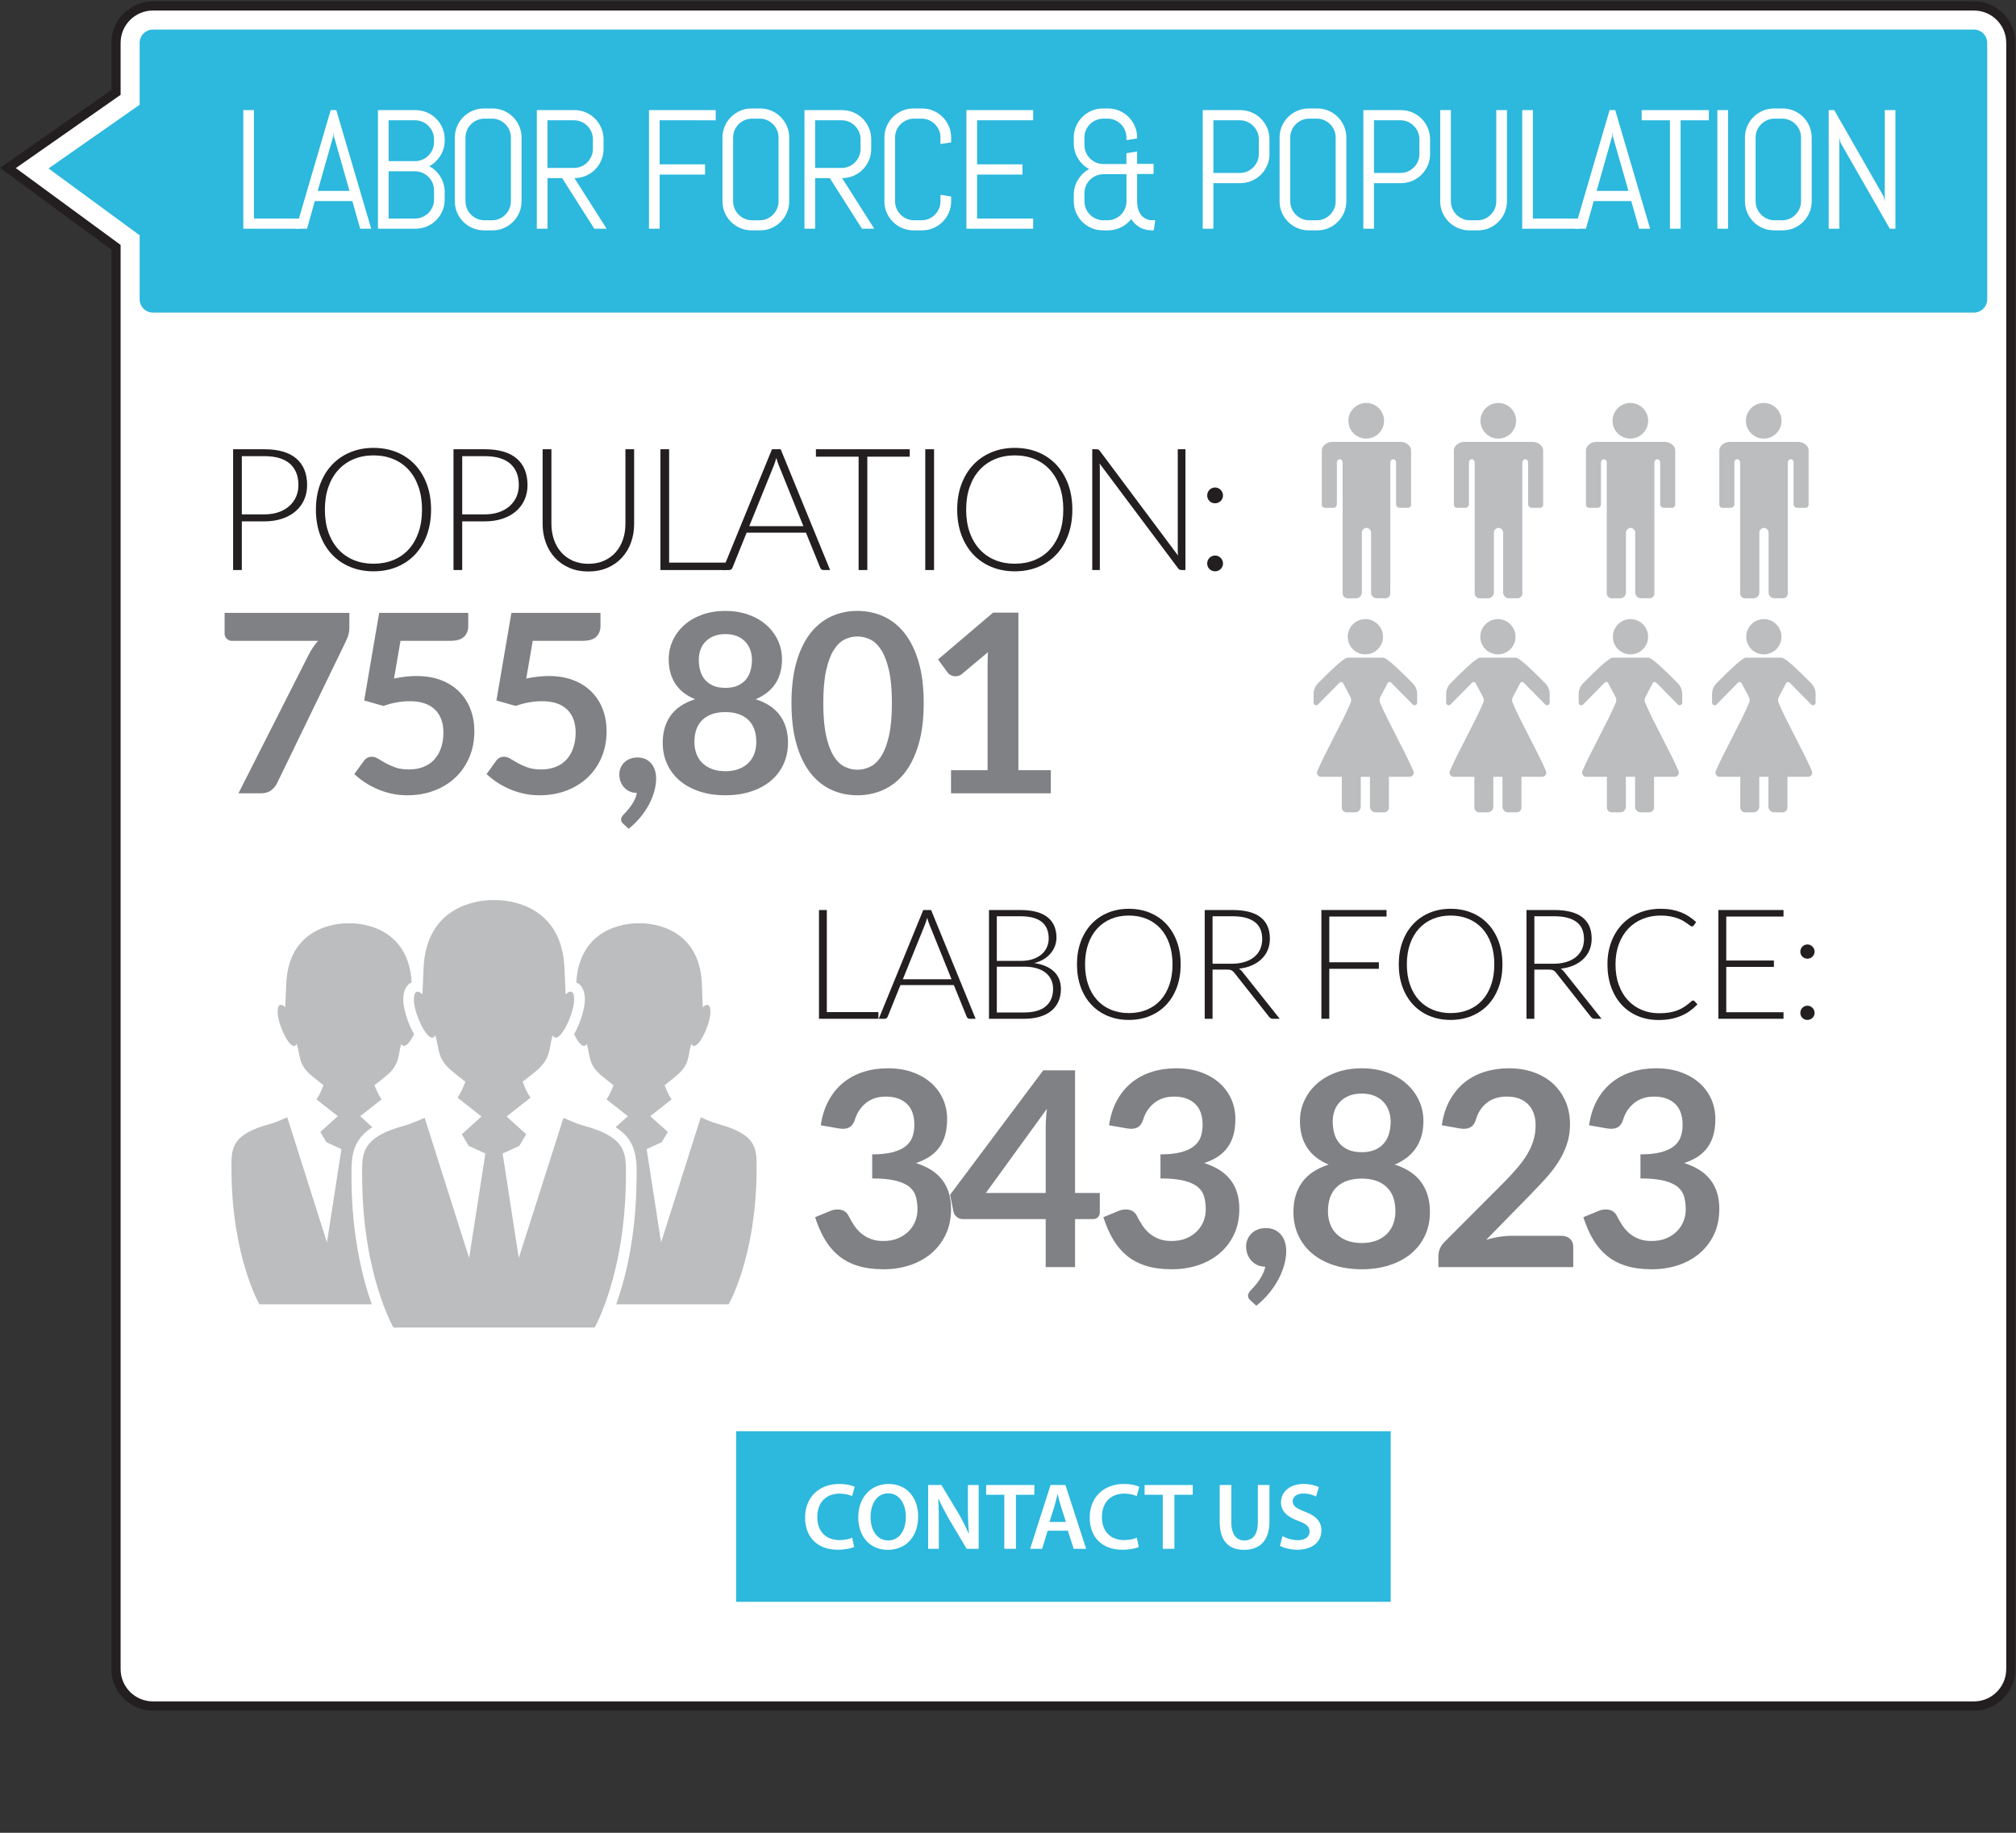 <?xml version="1.0" encoding="utf-8"?>
<!-- Generator: Adobe Illustrator 16.0.0, SVG Export Plug-In . SVG Version: 6.00 Build 0)  -->
<!DOCTYPE svg PUBLIC "-//W3C//DTD SVG 1.1//EN" "http://www.w3.org/Graphics/SVG/1.1/DTD/svg11.dtd">
<svg version="1.1" id="Layer_1" xmlns="http://www.w3.org/2000/svg" xmlns:xlink="http://www.w3.org/1999/xlink" x="0px" y="0px"
	 width="341px" height="310px" viewBox="0 0 341 310" enable-background="new 0 0 341 310" xml:space="preserve">
<rect x="0" y="0" width="341" height="310" fill="#333333" stroke="none"/>
<g>
	<path fill="#FFFFFF" stroke="#231F20" stroke-width="1.563" stroke-miterlimit="10" d="M340.13,282.309
		c0,3.453-2.797,6.252-6.25,6.252H25.872c-3.453,0-6.252-2.799-6.252-6.252V41.824L1.337,28.418L19.62,15.633V7.25
		c0-3.453,2.799-6.25,6.252-6.25H333.88c3.453,0,6.25,2.797,6.25,6.25V282.309z"/>
	<rect x="124.515" y="242.08" fill="#2DB8DD" width="110.719" height="28.852"/>
	<g>
		<path fill="#FFFFFF" d="M144.47,261.646c-0.464,0.24-1.488,0.48-2.785,0.48c-3.425,0-5.506-2.145-5.506-5.427
			c0-3.553,2.465-5.698,5.763-5.698c1.296,0,2.225,0.272,2.625,0.48l-0.433,1.568c-0.512-0.224-1.216-0.416-2.112-0.416
			c-2.193,0-3.778,1.377-3.778,3.97c0,2.369,1.393,3.89,3.762,3.89c0.801,0,1.633-0.16,2.146-0.4L144.47,261.646z"/>
		<path fill="#FFFFFF" d="M155.303,256.461c0,3.617-2.192,5.682-5.17,5.682c-3.041,0-4.962-2.32-4.962-5.49
			c0-3.313,2.081-5.65,5.122-5.65C153.446,251.002,155.303,253.388,155.303,256.461z M147.252,256.621
			c0,2.192,1.104,3.938,2.993,3.938c1.904,0,2.978-1.761,2.978-4.018c0-2.033-1.009-3.954-2.978-3.954
			C148.292,252.587,147.252,254.396,147.252,256.621z"/>
		<path fill="#FFFFFF" d="M156.995,261.967v-10.788h2.24l2.785,4.626c0.721,1.2,1.345,2.448,1.841,3.617h0.032
			c-0.128-1.44-0.176-2.833-0.176-4.481v-3.762h1.824v10.788h-2.032l-2.817-4.738c-0.688-1.185-1.408-2.513-1.937-3.729
			l-0.048,0.017c0.079,1.393,0.096,2.816,0.096,4.594v3.857H156.995z"/>
		<path fill="#FFFFFF" d="M169.876,252.827h-3.073v-1.648h8.147v1.648h-3.105v9.14h-1.969V252.827z"/>
		<path fill="#FFFFFF" d="M177.204,258.909l-0.928,3.058h-2.033l3.458-10.788h2.513l3.505,10.788h-2.112l-0.977-3.058H177.204z
			 M180.294,257.421l-0.849-2.657c-0.208-0.656-0.384-1.393-0.544-2.017h-0.032c-0.16,0.624-0.32,1.377-0.512,2.017l-0.833,2.657
			H180.294z"/>
		<path fill="#FFFFFF" d="M192.614,261.646c-0.464,0.24-1.488,0.48-2.785,0.48c-3.425,0-5.506-2.145-5.506-5.427
			c0-3.553,2.465-5.698,5.763-5.698c1.296,0,2.225,0.272,2.625,0.48l-0.433,1.568c-0.512-0.224-1.216-0.416-2.112-0.416
			c-2.193,0-3.778,1.377-3.778,3.97c0,2.369,1.393,3.89,3.762,3.89c0.801,0,1.633-0.16,2.146-0.4L192.614,261.646z"/>
		<path fill="#FFFFFF" d="M196.677,252.827h-3.073v-1.648h8.147v1.648h-3.105v9.14h-1.969V252.827z"/>
		<path fill="#FFFFFF" d="M208.276,251.179v6.29c0,2.113,0.881,3.09,2.209,3.09c1.425,0,2.273-0.977,2.273-3.09v-6.29h1.969v6.162
			c0,3.329-1.713,4.802-4.306,4.802c-2.497,0-4.114-1.393-4.114-4.785v-6.179H208.276z"/>
		<path fill="#FFFFFF" d="M216.932,259.822c0.64,0.368,1.601,0.688,2.608,0.688c1.265,0,1.969-0.592,1.969-1.472
			c0-0.816-0.544-1.297-1.921-1.793c-1.776-0.641-2.913-1.585-2.913-3.138c0-1.761,1.473-3.105,3.81-3.105
			c1.169,0,2.033,0.257,2.594,0.545l-0.48,1.584c-0.385-0.208-1.137-0.512-2.146-0.512c-1.248,0-1.792,0.672-1.792,1.297
			c0,0.832,0.624,1.216,2.064,1.776c1.873,0.704,2.785,1.648,2.785,3.201c0,1.729-1.313,3.233-4.098,3.233
			c-1.137,0-2.321-0.32-2.913-0.672L216.932,259.822z"/>
	</g>
	<path fill="#2DB8DD" d="M8.208,28.496L23.62,39.797v10.824c0,1.242,1.01,2.252,2.252,2.252H333.88c1.242,0,2.25-1.01,2.25-2.252
		V7.25c0-1.242-1.008-2.25-2.25-2.25H25.872C24.63,5,23.62,6.008,23.62,7.25v10.465L8.208,28.496z"/>
	<g>
		<path fill="#FFFFFF" d="M41.153,38.685v-20.06h1.805v18.339h7.68v1.721H41.153z"/>
		<path fill="#FFFFFF" d="M59.598,34.013h-6.351l-1.314,4.672h-1.875l5.876-20.06h0.951l5.902,20.06h-1.86L59.598,34.013z
			 M53.737,32.292h5.385l-2.644-9.246l-0.056-0.741l-0.056,0.741L53.737,32.292z"/>
		<path fill="#FFFFFF" d="M74.833,35.677c-0.257,0.598-0.608,1.119-1.057,1.567c-0.447,0.447-0.972,0.8-1.573,1.056
			c-0.602,0.257-1.243,0.385-1.924,0.385h-6.351v-20.06h6.351c0.681,0,1.322,0.129,1.924,0.385c0.602,0.257,1.126,0.608,1.573,1.057
			c0.448,0.447,0.8,0.972,1.057,1.573c0.256,0.602,0.385,1.243,0.385,1.924v0.195c0,0.476-0.063,0.931-0.189,1.364
			s-0.306,0.837-0.538,1.21c-0.233,0.373-0.509,0.711-0.825,1.014c-0.317,0.304-0.672,0.558-1.063,0.763
			c0.392,0.205,0.746,0.46,1.063,0.763c0.316,0.303,0.592,0.644,0.825,1.021c0.232,0.378,0.412,0.784,0.538,1.218
			s0.189,0.888,0.189,1.363v1.287C75.218,34.441,75.089,35.08,74.833,35.677z M73.413,23.563c0-0.448-0.084-0.865-0.252-1.252
			s-0.398-0.728-0.692-1.021s-0.635-0.524-1.021-0.692s-0.804-0.252-1.252-0.252h-4.462v6.91h4.462c0.448,0,0.865-0.084,1.252-0.252
			c0.387-0.167,0.728-0.398,1.021-0.692c0.294-0.293,0.524-0.634,0.692-1.021s0.252-0.805,0.252-1.252V23.563z M73.413,32.18
			c0-0.447-0.084-0.864-0.252-1.252c-0.168-0.387-0.398-0.725-0.692-1.014s-0.635-0.518-1.021-0.686s-0.804-0.252-1.252-0.252
			h-4.462v7.987h4.462c0.448,0,0.865-0.084,1.252-0.252s0.728-0.396,1.021-0.686c0.294-0.288,0.524-0.627,0.692-1.014
			s0.252-0.805,0.252-1.252V32.18z"/>
		<path fill="#FFFFFF" d="M87.837,35.957c-0.257,0.597-0.608,1.119-1.057,1.566c-0.447,0.447-0.97,0.8-1.566,1.057
			c-0.597,0.256-1.235,0.384-1.916,0.384h-1.427c-0.681,0-1.322-0.128-1.924-0.384c-0.602-0.257-1.126-0.609-1.573-1.057
			c-0.448-0.447-0.8-0.97-1.057-1.566s-0.385-1.235-0.385-1.917V23.27c0-0.681,0.128-1.319,0.385-1.916s0.608-1.119,1.057-1.567
			c0.447-0.447,0.972-0.799,1.573-1.056s1.243-0.385,1.924-0.385h1.427c0.681,0,1.319,0.128,1.916,0.385s1.119,0.608,1.566,1.056
			c0.448,0.448,0.8,0.971,1.057,1.567c0.256,0.597,0.385,1.235,0.385,1.916V34.04C88.222,34.722,88.093,35.36,87.837,35.957z
			 M86.417,23.27c0-0.447-0.084-0.865-0.252-1.252s-0.396-0.725-0.686-1.015c-0.289-0.288-0.627-0.518-1.014-0.685
			c-0.388-0.168-0.805-0.252-1.252-0.252h-1.259c-0.448,0-0.865,0.084-1.252,0.252c-0.388,0.167-0.728,0.396-1.021,0.685
			c-0.294,0.29-0.524,0.628-0.692,1.015s-0.252,0.805-0.252,1.252V34.04c0,0.448,0.084,0.865,0.252,1.252
			c0.168,0.388,0.398,0.728,0.692,1.021s0.634,0.524,1.021,0.692c0.387,0.168,0.804,0.252,1.252,0.252h1.259
			c0.447,0,0.864-0.084,1.252-0.252c0.387-0.168,0.725-0.398,1.014-0.692s0.518-0.634,0.686-1.021
			c0.168-0.387,0.252-0.804,0.252-1.252V23.27z"/>
		<path fill="#FFFFFF" d="M100.525,38.685l-5.442-8.561h-2.476v8.561h-1.805v-20.06h6.365c0.681,0,1.319,0.129,1.916,0.385
			c0.597,0.257,1.119,0.608,1.566,1.057c0.448,0.447,0.8,0.972,1.057,1.573c0.256,0.602,0.385,1.243,0.385,1.924v1.622
			c0,0.682-0.129,1.322-0.385,1.924c-0.257,0.602-0.608,1.126-1.057,1.573c-0.447,0.448-0.97,0.8-1.566,1.057
			s-1.235,0.385-1.916,0.385l5.441,8.561H100.525z M100.287,23.563c0-0.448-0.084-0.865-0.252-1.252s-0.396-0.728-0.686-1.021
			s-0.627-0.524-1.014-0.692c-0.388-0.168-0.805-0.252-1.252-0.252h-4.477v8.058h4.477c0.447,0,0.864-0.084,1.252-0.252
			c0.387-0.168,0.725-0.398,1.014-0.692s0.518-0.634,0.686-1.021c0.168-0.387,0.252-0.804,0.252-1.252V23.563z"/>
		<path fill="#FFFFFF" d="M111.578,20.346v7.456h7.68v1.721h-7.68v9.162h-1.805v-20.06h11.289v1.721H111.578z"/>
		<path fill="#FFFFFF" d="M133.108,35.957c-0.257,0.597-0.608,1.119-1.057,1.566c-0.447,0.447-0.97,0.8-1.566,1.057
			c-0.597,0.256-1.235,0.384-1.916,0.384h-1.427c-0.681,0-1.322-0.128-1.924-0.384c-0.602-0.257-1.126-0.609-1.573-1.057
			c-0.448-0.447-0.8-0.97-1.057-1.566s-0.385-1.235-0.385-1.917V23.27c0-0.681,0.128-1.319,0.385-1.916s0.608-1.119,1.057-1.567
			c0.447-0.447,0.972-0.799,1.573-1.056s1.243-0.385,1.924-0.385h1.427c0.681,0,1.319,0.128,1.916,0.385s1.119,0.608,1.566,1.056
			c0.448,0.448,0.8,0.971,1.057,1.567c0.256,0.597,0.385,1.235,0.385,1.916V34.04C133.493,34.722,133.364,35.36,133.108,35.957z
			 M131.688,23.27c0-0.447-0.084-0.865-0.252-1.252s-0.396-0.725-0.686-1.015c-0.289-0.288-0.627-0.518-1.014-0.685
			c-0.388-0.168-0.805-0.252-1.252-0.252h-1.259c-0.448,0-0.865,0.084-1.252,0.252c-0.388,0.167-0.728,0.396-1.021,0.685
			c-0.294,0.29-0.524,0.628-0.692,1.015s-0.252,0.805-0.252,1.252V34.04c0,0.448,0.084,0.865,0.252,1.252
			c0.168,0.388,0.398,0.728,0.692,1.021s0.634,0.524,1.021,0.692c0.387,0.168,0.804,0.252,1.252,0.252h1.259
			c0.447,0,0.864-0.084,1.252-0.252c0.387-0.168,0.725-0.398,1.014-0.692s0.518-0.634,0.686-1.021
			c0.168-0.387,0.252-0.804,0.252-1.252V23.27z"/>
		<path fill="#FFFFFF" d="M145.797,38.685l-5.442-8.561h-2.476v8.561h-1.805v-20.06h6.365c0.681,0,1.319,0.129,1.916,0.385
			c0.597,0.257,1.119,0.608,1.566,1.057c0.448,0.447,0.8,0.972,1.057,1.573c0.256,0.602,0.385,1.243,0.385,1.924v1.622
			c0,0.682-0.129,1.322-0.385,1.924c-0.257,0.602-0.608,1.126-1.057,1.573c-0.447,0.448-0.97,0.8-1.566,1.057
			s-1.235,0.385-1.916,0.385l5.441,8.561H145.797z M145.559,23.563c0-0.448-0.084-0.865-0.252-1.252s-0.396-0.728-0.686-1.021
			s-0.627-0.524-1.014-0.692c-0.388-0.168-0.805-0.252-1.252-0.252h-4.477v8.058h4.477c0.447,0,0.864-0.084,1.252-0.252
			c0.387-0.168,0.725-0.398,1.014-0.692s0.518-0.634,0.686-1.021c0.168-0.387,0.252-0.804,0.252-1.252V23.563z"/>
		<path fill="#FFFFFF" d="M160.499,35.957c-0.257,0.597-0.608,1.119-1.057,1.566c-0.447,0.447-0.97,0.8-1.566,1.057
			c-0.597,0.256-1.235,0.384-1.916,0.384h-1.427c-0.681,0-1.322-0.128-1.924-0.384c-0.602-0.257-1.126-0.609-1.573-1.057
			c-0.448-0.447-0.8-0.97-1.057-1.566s-0.385-1.235-0.385-1.917V23.27c0-0.681,0.128-1.319,0.385-1.916s0.608-1.119,1.057-1.567
			c0.447-0.447,0.972-0.799,1.573-1.056s1.243-0.385,1.924-0.385h1.427c0.681,0,1.319,0.128,1.916,0.385s1.119,0.608,1.566,1.056
			c0.448,0.448,0.8,0.971,1.057,1.567c0.256,0.597,0.385,1.235,0.385,1.916v0.812l-1.805,0.279V23.27
			c0-0.447-0.084-0.865-0.252-1.252s-0.396-0.725-0.686-1.015c-0.289-0.288-0.627-0.518-1.014-0.685
			c-0.388-0.168-0.805-0.252-1.252-0.252h-1.259c-0.448,0-0.865,0.084-1.252,0.252c-0.388,0.167-0.728,0.396-1.021,0.685
			c-0.294,0.29-0.524,0.628-0.692,1.015s-0.252,0.805-0.252,1.252V34.04c0,0.448,0.084,0.865,0.252,1.252
			c0.168,0.388,0.398,0.728,0.692,1.021s0.634,0.524,1.021,0.692c0.387,0.168,0.804,0.252,1.252,0.252h1.259
			c0.447,0,0.864-0.084,1.252-0.252c0.387-0.168,0.725-0.398,1.014-0.692s0.518-0.634,0.686-1.021
			c0.168-0.387,0.252-0.804,0.252-1.252v-1.091l1.805,0.294v0.797C160.884,34.722,160.755,35.36,160.499,35.957z"/>
		<path fill="#FFFFFF" d="M163.466,38.685v-20.06h11.289v1.721h-9.484v7.456h7.68v1.721h-7.68v7.441h9.484v1.721H163.466z"/>
		<path fill="#FFFFFF" d="M194.901,38.964c-0.812,0-1.518-0.172-2.119-0.518c-0.602-0.345-1.08-0.811-1.434-1.398
			c-0.467,0.588-1.04,1.054-1.721,1.398c-0.682,0.346-1.418,0.518-2.211,0.518h-0.853c-0.681,0-1.322-0.128-1.924-0.384
			c-0.602-0.257-1.126-0.609-1.573-1.057c-0.448-0.447-0.8-0.97-1.057-1.566s-0.385-1.235-0.385-1.917v-1.091
			c0-0.476,0.063-0.93,0.189-1.363s0.305-0.837,0.538-1.21s0.509-0.712,0.825-1.015c0.317-0.303,0.672-0.557,1.063-0.763
			c-0.392-0.205-0.746-0.459-1.063-0.762c-0.316-0.303-0.592-0.642-0.825-1.015s-0.412-0.776-0.538-1.21s-0.189-0.888-0.189-1.363
			V23.27c0-0.681,0.128-1.319,0.385-1.916s0.608-1.119,1.057-1.567c0.447-0.447,0.972-0.799,1.573-1.056s1.243-0.385,1.924-0.385
			h0.853c0.681,0,1.32,0.128,1.917,0.385s1.119,0.608,1.566,1.056c0.448,0.448,0.8,0.971,1.057,1.567
			c0.256,0.597,0.385,1.235,0.385,1.916v0.14l-1.805,0.294V23.27c0-0.447-0.084-0.865-0.252-1.252s-0.396-0.725-0.686-1.015
			c-0.289-0.288-0.627-0.518-1.014-0.685c-0.388-0.168-0.805-0.252-1.252-0.252h-0.686c-0.448,0-0.865,0.084-1.252,0.252
			c-0.388,0.167-0.728,0.396-1.021,0.685c-0.294,0.29-0.524,0.628-0.692,1.015s-0.252,0.805-0.252,1.252v1.259
			c0,0.447,0.084,0.865,0.252,1.252s0.398,0.728,0.692,1.021s0.634,0.524,1.021,0.692c0.387,0.168,0.804,0.252,1.252,0.252h3.889
			v-1.833l1.805-0.294v2.099h2.783v1.707h-2.783v4.825c0.019,0.42,0.083,0.812,0.195,1.176c0.112,0.363,0.277,0.683,0.497,0.958
			c0.219,0.274,0.491,0.489,0.818,0.644c0.326,0.153,0.703,0.23,1.133,0.23h0.419l-0.251,1.706H194.901z M188.551,37.02
			c0.382-0.158,0.715-0.377,1-0.657c0.284-0.279,0.515-0.605,0.692-0.979c0.177-0.373,0.274-0.774,0.294-1.203v-4.715h-3.889
			c-0.448,0-0.865,0.084-1.252,0.252c-0.388,0.168-0.728,0.396-1.021,0.686s-0.524,0.628-0.692,1.015s-0.252,0.804-0.252,1.252v1.37
			c0,0.448,0.084,0.865,0.252,1.252c0.168,0.388,0.398,0.728,0.692,1.021s0.634,0.524,1.021,0.692
			c0.387,0.168,0.804,0.252,1.252,0.252h0.686C187.763,37.258,188.168,37.179,188.551,37.02z"/>
		<path fill="#FFFFFF" d="M214.341,27.97c-0.257,0.597-0.608,1.119-1.057,1.566c-0.447,0.447-0.972,0.8-1.573,1.057
			c-0.602,0.256-1.243,0.384-1.924,0.384h-4.546v7.708h-1.805v-20.06h6.351c0.681,0,1.322,0.129,1.924,0.385
			c0.602,0.257,1.126,0.608,1.573,1.057c0.448,0.447,0.8,0.972,1.057,1.573c0.256,0.602,0.385,1.243,0.385,1.924v2.489
			C214.726,26.734,214.597,27.373,214.341,27.97z M212.921,23.563c0-0.448-0.084-0.865-0.252-1.252s-0.398-0.728-0.692-1.021
			s-0.635-0.524-1.021-0.692s-0.804-0.252-1.252-0.252h-4.462v8.911h4.462c0.448,0,0.865-0.084,1.252-0.252s0.728-0.396,1.021-0.686
			s0.524-0.627,0.692-1.015c0.168-0.387,0.252-0.804,0.252-1.252V23.563z"/>
		<path fill="#FFFFFF" d="M227.344,35.957c-0.257,0.597-0.608,1.119-1.057,1.566c-0.447,0.447-0.97,0.8-1.566,1.057
			c-0.597,0.256-1.235,0.384-1.916,0.384h-1.427c-0.681,0-1.322-0.128-1.924-0.384c-0.602-0.257-1.126-0.609-1.573-1.057
			c-0.448-0.447-0.8-0.97-1.057-1.566s-0.385-1.235-0.385-1.917V23.27c0-0.681,0.128-1.319,0.385-1.916s0.608-1.119,1.057-1.567
			c0.447-0.447,0.972-0.799,1.573-1.056s1.243-0.385,1.924-0.385h1.427c0.681,0,1.319,0.128,1.916,0.385s1.119,0.608,1.566,1.056
			c0.448,0.448,0.8,0.971,1.057,1.567c0.256,0.597,0.385,1.235,0.385,1.916V34.04C227.729,34.722,227.6,35.36,227.344,35.957z
			 M225.924,23.27c0-0.447-0.084-0.865-0.252-1.252s-0.396-0.725-0.686-1.015c-0.289-0.288-0.627-0.518-1.014-0.685
			c-0.388-0.168-0.805-0.252-1.252-0.252h-1.259c-0.448,0-0.865,0.084-1.252,0.252c-0.388,0.167-0.728,0.396-1.021,0.685
			c-0.294,0.29-0.524,0.628-0.692,1.015s-0.252,0.805-0.252,1.252V34.04c0,0.448,0.084,0.865,0.252,1.252
			c0.168,0.388,0.398,0.728,0.692,1.021s0.634,0.524,1.021,0.692c0.387,0.168,0.804,0.252,1.252,0.252h1.259
			c0.447,0,0.864-0.084,1.252-0.252c0.387-0.168,0.725-0.398,1.014-0.692s0.518-0.634,0.686-1.021
			c0.168-0.387,0.252-0.804,0.252-1.252V23.27z"/>
		<path fill="#FFFFFF" d="M241.509,27.97c-0.257,0.597-0.608,1.119-1.057,1.566c-0.447,0.447-0.972,0.8-1.573,1.057
			c-0.602,0.256-1.243,0.384-1.924,0.384h-4.546v7.708h-1.805v-20.06h6.351c0.681,0,1.322,0.129,1.924,0.385
			c0.602,0.257,1.126,0.608,1.573,1.057c0.448,0.447,0.8,0.972,1.057,1.573c0.256,0.602,0.385,1.243,0.385,1.924v2.489
			C241.894,26.734,241.765,27.373,241.509,27.97z M240.089,23.563c0-0.448-0.084-0.865-0.252-1.252s-0.398-0.728-0.692-1.021
			s-0.635-0.524-1.021-0.692s-0.804-0.252-1.252-0.252h-4.462v8.911h4.462c0.448,0,0.865-0.084,1.252-0.252s0.728-0.396,1.021-0.686
			s0.524-0.627,0.692-1.015c0.168-0.387,0.252-0.804,0.252-1.252V23.563z"/>
		<path fill="#FFFFFF" d="M254.512,35.957c-0.257,0.597-0.608,1.119-1.057,1.566c-0.447,0.447-0.97,0.8-1.566,1.057
			c-0.597,0.256-1.235,0.384-1.916,0.384h-1.427c-0.681,0-1.322-0.128-1.924-0.384c-0.602-0.257-1.126-0.609-1.573-1.057
			c-0.448-0.447-0.8-0.97-1.057-1.566s-0.385-1.235-0.385-1.917V18.625h1.805V34.04c0,0.448,0.084,0.865,0.252,1.252
			c0.168,0.388,0.398,0.728,0.692,1.021s0.634,0.524,1.021,0.692c0.387,0.168,0.804,0.252,1.252,0.252h1.259
			c0.447,0,0.864-0.084,1.252-0.252c0.387-0.168,0.725-0.398,1.014-0.692s0.518-0.634,0.686-1.021
			c0.168-0.387,0.252-0.804,0.252-1.252V18.625h1.805V34.04C254.896,34.722,254.768,35.36,254.512,35.957z"/>
		<path fill="#FFFFFF" d="M257.478,38.685v-20.06h1.805v18.339h7.68v1.721H257.478z"/>
		<path fill="#FFFFFF" d="M275.922,34.013h-6.351l-1.314,4.672h-1.875l5.876-20.06h0.951l5.902,20.06h-1.86L275.922,34.013z
			 M270.062,32.292h5.385l-2.644-9.246l-0.056-0.741l-0.056,0.741L270.062,32.292z"/>
		<path fill="#FFFFFF" d="M284.268,20.346v18.339h-1.805V20.346h-4.784v-1.721h11.373v1.721H284.268z"/>
		<path fill="#FFFFFF" d="M290.487,38.685v-20.06h1.805v20.06H290.487z"/>
		<path fill="#FFFFFF" d="M306.058,35.957c-0.257,0.597-0.608,1.119-1.057,1.566c-0.447,0.447-0.97,0.8-1.566,1.057
			c-0.597,0.256-1.235,0.384-1.916,0.384h-1.427c-0.681,0-1.322-0.128-1.924-0.384c-0.602-0.257-1.126-0.609-1.573-1.057
			c-0.448-0.447-0.8-0.97-1.057-1.566s-0.385-1.235-0.385-1.917V23.27c0-0.681,0.128-1.319,0.385-1.916s0.608-1.119,1.057-1.567
			c0.447-0.447,0.972-0.799,1.573-1.056s1.243-0.385,1.924-0.385h1.427c0.681,0,1.319,0.128,1.916,0.385s1.119,0.608,1.566,1.056
			c0.448,0.448,0.8,0.971,1.057,1.567c0.256,0.597,0.385,1.235,0.385,1.916V34.04C306.442,34.722,306.313,35.36,306.058,35.957z
			 M304.638,23.27c0-0.447-0.084-0.865-0.252-1.252s-0.396-0.725-0.686-1.015c-0.289-0.288-0.627-0.518-1.014-0.685
			c-0.388-0.168-0.805-0.252-1.252-0.252h-1.259c-0.448,0-0.865,0.084-1.252,0.252c-0.388,0.167-0.728,0.396-1.021,0.685
			c-0.294,0.29-0.524,0.628-0.692,1.015s-0.252,0.805-0.252,1.252V34.04c0,0.448,0.084,0.865,0.252,1.252
			c0.168,0.388,0.398,0.728,0.692,1.021s0.634,0.524,1.021,0.692c0.387,0.168,0.804,0.252,1.252,0.252h1.259
			c0.447,0,0.864-0.084,1.252-0.252c0.387-0.168,0.725-0.398,1.014-0.692s0.518-0.634,0.686-1.021
			c0.168-0.387,0.252-0.804,0.252-1.252V23.27z"/>
		<path fill="#FFFFFF" d="M319.655,38.685l-8.365-14.604l-0.168-0.867v15.471h-1.805v-20.06h0.938l8.365,14.618l0.182,0.854V18.625
			h1.805v20.06H319.655z"/>
	</g>
	<g>
		<path fill="#231F20" d="M40.903,88.188v8.229h-1.473v-20.43h5.271c2.396,0,4.203,0.524,5.421,1.573
			c1.218,1.05,1.827,2.546,1.827,4.49c0,0.896-0.166,1.719-0.498,2.469c-0.332,0.751-0.812,1.398-1.437,1.942
			c-0.626,0.544-1.387,0.968-2.281,1.271c-0.896,0.303-1.906,0.455-3.032,0.455H40.903z M40.903,87.003h3.798
			c0.904,0,1.713-0.125,2.426-0.375c0.712-0.25,1.315-0.597,1.812-1.04c0.496-0.442,0.876-0.965,1.141-1.566
			s0.397-1.258,0.397-1.971c0-1.568-0.484-2.776-1.451-3.624c-0.968-0.847-2.409-1.271-4.324-1.271h-3.798V87.003z"/>
		<path fill="#231F20" d="M72.913,86.194c0,1.579-0.236,3.011-0.707,4.296c-0.472,1.285-1.136,2.382-1.993,3.292
			c-0.856,0.909-1.882,1.612-3.075,2.107c-1.193,0.496-2.517,0.744-3.971,0.744c-1.434,0-2.748-0.248-3.941-0.744
			c-1.193-0.495-2.219-1.198-3.075-2.107c-0.856-0.91-1.523-2.007-2-3.292s-0.714-2.717-0.714-4.296c0-1.568,0.237-2.995,0.714-4.28
			s1.144-2.383,2-3.292c0.856-0.91,1.882-1.615,3.075-2.115c1.193-0.501,2.508-0.751,3.941-0.751c1.454,0,2.777,0.248,3.971,0.743
			c1.193,0.496,2.219,1.201,3.075,2.115c0.857,0.915,1.521,2.015,1.993,3.3C72.677,83.199,72.913,84.626,72.913,86.194z
			 M71.383,86.194c0-1.424-0.197-2.704-0.592-3.84s-0.951-2.099-1.668-2.888s-1.581-1.394-2.592-1.813s-2.132-0.628-3.364-0.628
			c-1.212,0-2.322,0.209-3.327,0.628c-1.007,0.419-1.873,1.023-2.6,1.813s-1.29,1.752-1.689,2.888s-0.599,2.416-0.599,3.84
			c0,1.435,0.199,2.717,0.599,3.849c0.399,1.131,0.963,2.091,1.689,2.88s1.593,1.392,2.6,1.805c1.005,0.414,2.115,0.621,3.327,0.621
			c1.232,0,2.354-0.207,3.364-0.621c1.011-0.413,1.875-1.016,2.592-1.805s1.273-1.749,1.668-2.88
			C71.186,88.911,71.383,87.629,71.383,86.194z"/>
		<path fill="#231F20" d="M78.182,88.188v8.229h-1.473v-20.43h5.271c2.396,0,4.203,0.524,5.421,1.573
			c1.218,1.05,1.827,2.546,1.827,4.49c0,0.896-0.166,1.719-0.498,2.469c-0.332,0.751-0.812,1.398-1.437,1.942
			c-0.626,0.544-1.387,0.968-2.281,1.271c-0.896,0.303-1.906,0.455-3.032,0.455H78.182z M78.182,87.003h3.798
			c0.904,0,1.713-0.125,2.426-0.375c0.712-0.25,1.315-0.597,1.812-1.04c0.496-0.442,0.876-0.965,1.141-1.566
			s0.397-1.258,0.397-1.971c0-1.568-0.484-2.776-1.451-3.624c-0.968-0.847-2.409-1.271-4.324-1.271h-3.798V87.003z"/>
		<path fill="#231F20" d="M99.521,95.363c0.982,0,1.86-0.171,2.635-0.513c0.775-0.342,1.432-0.815,1.972-1.422
			c0.538-0.606,0.95-1.321,1.234-2.145c0.283-0.823,0.426-1.711,0.426-2.664V75.987h1.473V88.62c0,1.126-0.179,2.178-0.534,3.155
			c-0.356,0.977-0.869,1.829-1.538,2.556s-1.482,1.297-2.439,1.711c-0.958,0.413-2.034,0.62-3.228,0.62s-2.27-0.207-3.227-0.62
			c-0.958-0.414-1.771-0.984-2.44-1.711s-1.182-1.579-1.537-2.556c-0.356-0.978-0.534-2.029-0.534-3.155V75.987h1.486v12.618
			c0,0.953,0.143,1.842,0.427,2.664c0.283,0.823,0.692,1.538,1.227,2.145s1.188,1.083,1.964,1.429
			C97.661,95.189,98.54,95.363,99.521,95.363z"/>
		<path fill="#231F20" d="M113.18,95.161h9.688v1.256h-11.16v-20.43h1.473V95.161z"/>
		<path fill="#231F20" d="M140.41,96.417h-1.141c-0.136,0-0.246-0.036-0.333-0.108c-0.086-0.072-0.153-0.166-0.201-0.281
			l-2.412-5.935h-10.034l-2.396,5.935c-0.039,0.105-0.106,0.197-0.202,0.274c-0.097,0.077-0.212,0.115-0.347,0.115h-1.126
			l8.359-20.43h1.473L140.41,96.417z M126.736,88.996h9.154l-4.173-10.323c-0.067-0.164-0.135-0.35-0.202-0.557
			c-0.067-0.206-0.135-0.426-0.202-0.656c-0.067,0.23-0.135,0.45-0.202,0.656c-0.067,0.207-0.135,0.397-0.202,0.57L126.736,88.996z"
			/>
		<path fill="#231F20" d="M153.88,75.987v1.256h-7.176v19.174h-1.473V77.243h-7.22v-1.256H153.88z"/>
		<path fill="#231F20" d="M157.995,96.417h-1.487v-20.43h1.487V96.417z"/>
		<path fill="#231F20" d="M181.384,86.194c0,1.579-0.236,3.011-0.707,4.296c-0.472,1.285-1.136,2.382-1.993,3.292
			c-0.856,0.909-1.882,1.612-3.075,2.107c-1.193,0.496-2.517,0.744-3.971,0.744c-1.434,0-2.748-0.248-3.941-0.744
			c-1.193-0.495-2.219-1.198-3.075-2.107c-0.856-0.91-1.523-2.007-2-3.292s-0.714-2.717-0.714-4.296c0-1.568,0.237-2.995,0.714-4.28
			s1.144-2.383,2-3.292c0.856-0.91,1.882-1.615,3.075-2.115c1.193-0.501,2.508-0.751,3.941-0.751c1.454,0,2.777,0.248,3.971,0.743
			c1.193,0.496,2.219,1.201,3.075,2.115c0.857,0.915,1.521,2.015,1.993,3.3C181.147,83.199,181.384,84.626,181.384,86.194z
			 M179.854,86.194c0-1.424-0.197-2.704-0.592-3.84s-0.951-2.099-1.668-2.888s-1.581-1.394-2.592-1.813s-2.132-0.628-3.364-0.628
			c-1.212,0-2.322,0.209-3.327,0.628c-1.007,0.419-1.873,1.023-2.6,1.813s-1.29,1.752-1.689,2.888s-0.599,2.416-0.599,3.84
			c0,1.435,0.199,2.717,0.599,3.849c0.399,1.131,0.963,2.091,1.689,2.88s1.593,1.392,2.6,1.805c1.005,0.414,2.115,0.621,3.327,0.621
			c1.232,0,2.354-0.207,3.364-0.621c1.011-0.413,1.875-1.016,2.592-1.805s1.273-1.749,1.668-2.88
			C179.656,88.911,179.854,87.629,179.854,86.194z"/>
		<path fill="#231F20" d="M185.787,76.037c0.077,0.034,0.159,0.108,0.246,0.225l13.225,17.701c-0.028-0.289-0.043-0.568-0.043-0.838
			V75.987h1.3v20.43h-0.708c-0.222,0-0.399-0.096-0.534-0.289l-13.283-17.729c0.029,0.288,0.044,0.563,0.044,0.822v17.196h-1.285
			v-20.43h0.722C185.604,75.987,185.71,76.004,185.787,76.037z"/>
		<path fill="#231F20" d="M204.195,83.798c0-0.183,0.033-0.355,0.101-0.52s0.161-0.306,0.282-0.426
			c0.12-0.12,0.26-0.217,0.418-0.289c0.159-0.072,0.335-0.108,0.527-0.108c0.183,0,0.356,0.036,0.52,0.108
			c0.164,0.072,0.306,0.169,0.426,0.289c0.121,0.12,0.217,0.262,0.289,0.426s0.108,0.337,0.108,0.52
			c0,0.192-0.036,0.368-0.108,0.527c-0.072,0.158-0.168,0.298-0.289,0.419c-0.12,0.12-0.262,0.214-0.426,0.281
			c-0.163,0.067-0.337,0.101-0.52,0.101c-0.375,0-0.69-0.127-0.945-0.382C204.322,84.488,204.195,84.174,204.195,83.798z
			 M204.195,95.306c0-0.184,0.033-0.356,0.101-0.521c0.067-0.163,0.161-0.305,0.282-0.426c0.12-0.12,0.26-0.217,0.418-0.289
			c0.159-0.071,0.335-0.107,0.527-0.107c0.183,0,0.356,0.036,0.52,0.107c0.164,0.072,0.306,0.169,0.426,0.289
			c0.121,0.121,0.217,0.263,0.289,0.426c0.072,0.164,0.108,0.337,0.108,0.521c0,0.192-0.036,0.368-0.108,0.526
			c-0.072,0.159-0.168,0.299-0.289,0.419c-0.12,0.12-0.262,0.214-0.426,0.281c-0.163,0.067-0.337,0.102-0.52,0.102
			c-0.375,0-0.69-0.128-0.945-0.383C204.322,95.996,204.195,95.681,204.195,95.306z"/>
		<path fill="#808184" d="M59.094,103.665v2.258c0,0.676-0.074,1.221-0.222,1.636s-0.292,0.764-0.433,1.045l-11.543,23.803
			c-0.239,0.492-0.577,0.911-1.013,1.256c-0.437,0.345-1.027,0.517-1.772,0.517h-3.777l11.817-23.317
			c0.492-0.957,1.041-1.78,1.646-2.47H39.194c-0.323,0-0.604-0.119-0.844-0.358s-0.359-0.521-0.359-0.844v-3.524H59.094z"/>
		<path fill="#808184" d="M79.203,105.881c0,0.746-0.236,1.351-0.707,1.814c-0.472,0.465-1.256,0.696-2.353,0.696h-8.399
			l-1.097,6.373c1.378-0.281,2.638-0.422,3.777-0.422c1.604,0,3.014,0.239,4.23,0.718s2.24,1.14,3.07,1.983s1.456,1.832,1.878,2.965
			s0.634,2.353,0.634,3.661c0,1.618-0.285,3.095-0.855,4.432c-0.569,1.337-1.36,2.479-2.374,3.429
			c-1.013,0.95-2.212,1.685-3.598,2.205s-2.895,0.781-4.526,0.781c-0.957,0-1.864-0.099-2.722-0.296
			c-0.858-0.196-1.664-0.46-2.416-0.791c-0.753-0.33-1.449-0.71-2.09-1.14c-0.64-0.429-1.213-0.883-1.72-1.361l1.604-2.216
			c0.338-0.478,0.788-0.717,1.351-0.717c0.352,0,0.707,0.112,1.066,0.337c0.358,0.226,0.776,0.472,1.255,0.739
			s1.034,0.514,1.667,0.738c0.634,0.226,1.4,0.338,2.301,0.338c0.956,0,1.801-0.155,2.532-0.465c0.731-0.309,1.34-0.741,1.825-1.298
			c0.485-0.555,0.851-1.216,1.098-1.983c0.245-0.767,0.369-1.6,0.369-2.5c0-1.66-0.482-2.958-1.445-3.894
			c-0.964-0.936-2.382-1.403-4.253-1.403c-1.477,0-2.961,0.268-4.452,0.802l-3.25-0.929l2.532-14.813h15.067V105.881z"/>
		<path fill="#808184" d="M101.57,105.881c0,0.746-0.236,1.351-0.707,1.814c-0.472,0.465-1.256,0.696-2.353,0.696h-8.399
			l-1.097,6.373c1.378-0.281,2.638-0.422,3.777-0.422c1.604,0,3.014,0.239,4.23,0.718s2.24,1.14,3.07,1.983s1.456,1.832,1.878,2.965
			s0.634,2.353,0.634,3.661c0,1.618-0.285,3.095-0.855,4.432c-0.569,1.337-1.36,2.479-2.374,3.429
			c-1.013,0.95-2.212,1.685-3.598,2.205s-2.895,0.781-4.526,0.781c-0.957,0-1.864-0.099-2.722-0.296
			c-0.858-0.196-1.664-0.46-2.416-0.791c-0.753-0.33-1.449-0.71-2.09-1.14c-0.64-0.429-1.213-0.883-1.72-1.361l1.604-2.216
			c0.338-0.478,0.788-0.717,1.351-0.717c0.352,0,0.707,0.112,1.066,0.337c0.358,0.226,0.776,0.472,1.255,0.739
			s1.034,0.514,1.667,0.738c0.634,0.226,1.4,0.338,2.301,0.338c0.956,0,1.801-0.155,2.532-0.465c0.731-0.309,1.34-0.741,1.825-1.298
			c0.485-0.555,0.851-1.216,1.098-1.983c0.245-0.767,0.369-1.6,0.369-2.5c0-1.66-0.482-2.958-1.445-3.894
			c-0.964-0.936-2.382-1.403-4.253-1.403c-1.477,0-2.961,0.268-4.452,0.802l-3.25-0.929l2.532-14.813h15.067V105.881z"/>
		<path fill="#808184" d="M104.756,130.972c0-0.395,0.073-0.764,0.222-1.108c0.147-0.345,0.354-0.646,0.622-0.907
			c0.267-0.26,0.591-0.464,0.971-0.612c0.38-0.147,0.795-0.222,1.245-0.222c0.534,0,0.999,0.096,1.393,0.285
			c0.394,0.19,0.725,0.45,0.992,0.781c0.267,0.33,0.464,0.71,0.591,1.139c0.126,0.43,0.189,0.884,0.189,1.361
			c0,0.676-0.102,1.386-0.306,2.132c-0.204,0.745-0.503,1.49-0.897,2.236c-0.394,0.746-0.879,1.47-1.455,2.174
			c-0.577,0.703-1.238,1.351-1.984,1.941l-0.907-0.823c-0.253-0.211-0.38-0.472-0.38-0.78c0-0.113,0.039-0.24,0.116-0.38
			c0.077-0.142,0.172-0.268,0.285-0.38c0.154-0.169,0.345-0.377,0.569-0.623s0.45-0.527,0.676-0.844
			c0.225-0.316,0.433-0.661,0.622-1.034c0.19-0.373,0.327-0.771,0.411-1.192c-0.436,0-0.837-0.081-1.202-0.242
			c-0.366-0.162-0.679-0.384-0.939-0.665s-0.464-0.612-0.611-0.992C104.829,131.836,104.756,131.422,104.756,130.972z"/>
		<path fill="#808184" d="M122.692,134.517c-1.576,0-3.015-0.211-4.315-0.634c-1.302-0.422-2.416-1.02-3.345-1.793
			s-1.649-1.71-2.163-2.807c-0.514-1.098-0.771-2.321-0.771-3.672c0-1.801,0.443-3.323,1.33-4.568
			c0.886-1.245,2.265-2.17,4.136-2.775c-1.491-0.619-2.606-1.498-3.345-2.638s-1.107-2.511-1.107-4.114
			c0-1.154,0.235-2.23,0.707-3.229c0.471-0.998,1.129-1.867,1.973-2.605c0.844-0.739,1.854-1.315,3.028-1.73
			c1.174-0.415,2.465-0.623,3.872-0.623c1.406,0,2.697,0.208,3.872,0.623s2.185,0.991,3.028,1.73
			c0.844,0.738,1.501,1.607,1.973,2.605c0.472,0.999,0.707,2.075,0.707,3.229c0,1.604-0.373,2.975-1.118,4.114
			c-0.746,1.14-1.857,2.019-3.334,2.638c1.87,0.605,3.249,1.53,4.136,2.775s1.329,2.768,1.329,4.568c0,1.351-0.257,2.574-0.77,3.672
			c-0.514,1.097-1.234,2.033-2.163,2.807s-2.044,1.371-3.345,1.793C125.706,134.306,124.268,134.517,122.692,134.517z
			 M122.692,130.443c0.857,0,1.61-0.123,2.258-0.369c0.646-0.246,1.192-0.587,1.636-1.023c0.442-0.436,0.776-0.956,1.002-1.562
			c0.225-0.604,0.338-1.259,0.338-1.962c0-1.675-0.465-2.94-1.393-3.799c-0.929-0.858-2.209-1.287-3.841-1.287
			s-2.912,0.429-3.841,1.287s-1.393,2.124-1.393,3.799c0,0.703,0.112,1.357,0.338,1.962c0.225,0.605,0.559,1.126,1.002,1.562
			c0.443,0.437,0.988,0.777,1.636,1.023C121.081,130.32,121.834,130.443,122.692,130.443z M122.692,116.348
			c0.844,0,1.555-0.134,2.131-0.401c0.577-0.267,1.041-0.622,1.394-1.065c0.351-0.443,0.601-0.949,0.749-1.52
			c0.147-0.569,0.222-1.156,0.222-1.762c0-0.577-0.092-1.125-0.274-1.646c-0.184-0.52-0.458-0.98-0.823-1.382
			c-0.366-0.4-0.83-0.721-1.393-0.96c-0.563-0.239-1.231-0.358-2.005-0.358c-0.774,0-1.442,0.119-2.005,0.358s-1.03,0.56-1.403,0.96
			c-0.373,0.401-0.647,0.862-0.823,1.382c-0.176,0.521-0.264,1.069-0.264,1.646c0,0.605,0.074,1.192,0.222,1.762
			c0.147,0.57,0.397,1.076,0.749,1.52s0.816,0.799,1.393,1.065C121.138,116.214,121.849,116.348,122.692,116.348z"/>
		<path fill="#808184" d="M156.243,118.922c0,2.659-0.284,4.97-0.854,6.932c-0.569,1.963-1.357,3.585-2.363,4.864
			c-1.006,1.28-2.194,2.233-3.566,2.859c-1.371,0.626-2.853,0.939-4.441,0.939c-1.59,0-3.063-0.313-4.421-0.939
			c-1.358-0.626-2.536-1.579-3.535-2.859c-0.999-1.279-1.779-2.901-2.342-4.864c-0.563-1.962-0.845-4.272-0.845-6.932
			c0-2.673,0.281-4.987,0.845-6.942c0.563-1.955,1.343-3.573,2.342-4.854s2.177-2.233,3.535-2.859
			c1.357-0.626,2.831-0.939,4.421-0.939c1.589,0,3.07,0.313,4.441,0.939c1.372,0.626,2.561,1.579,3.566,2.859
			s1.794,2.898,2.363,4.854C155.959,113.935,156.243,116.249,156.243,118.922z M150.862,118.922c0-2.208-0.162-4.037-0.485-5.486
			s-0.756-2.603-1.298-3.461c-0.541-0.857-1.164-1.459-1.867-1.804c-0.704-0.345-1.435-0.518-2.194-0.518
			c-0.746,0-1.467,0.173-2.163,0.518s-1.313,0.946-1.847,1.804c-0.535,0.858-0.96,2.012-1.276,3.461s-0.475,3.278-0.475,5.486
			c0,2.209,0.158,4.038,0.475,5.486c0.316,1.449,0.741,2.604,1.276,3.461c0.534,0.858,1.15,1.46,1.847,1.805
			s1.417,0.517,2.163,0.517c0.76,0,1.49-0.172,2.194-0.517c0.703-0.345,1.326-0.946,1.867-1.805
			c0.542-0.857,0.975-2.012,1.298-3.461C150.7,122.96,150.862,121.131,150.862,118.922z"/>
		<path fill="#808184" d="M160.864,130.274h6.183v-17.788c0-0.689,0.021-1.414,0.063-2.174l-4.39,3.672
			c-0.183,0.154-0.369,0.26-0.559,0.316c-0.19,0.057-0.377,0.084-0.56,0.084c-0.281,0-0.538-0.06-0.771-0.179
			c-0.231-0.12-0.404-0.257-0.517-0.412l-1.646-2.258l9.307-7.913h4.283v26.651h5.486v3.904h-16.881V130.274z"/>
	</g>
	<g>
		<path fill="#231F20" d="M139.854,171.187h8.724v1.131h-10.049v-18.395h1.325V171.187z"/>
		<path fill="#231F20" d="M165.021,172.317h-1.027c-0.121,0-0.221-0.032-0.299-0.098c-0.078-0.064-0.139-0.149-0.182-0.253
			l-2.171-5.344h-9.035l-2.158,5.344c-0.035,0.095-0.096,0.178-0.182,0.247c-0.087,0.069-0.191,0.104-0.313,0.104h-1.014
			l7.526-18.395h1.326L165.021,172.317z M152.71,165.636h8.242l-3.757-9.295c-0.061-0.147-0.121-0.314-0.182-0.501
			c-0.062-0.187-0.122-0.384-0.183-0.592c-0.061,0.208-0.121,0.405-0.182,0.592s-0.122,0.357-0.182,0.514L152.71,165.636z"/>
		<path fill="#231F20" d="M167.284,172.317v-18.395h5.291c1.048,0,1.956,0.104,2.723,0.312c0.768,0.208,1.402,0.514,1.905,0.917
			c0.502,0.402,0.877,0.895,1.124,1.475c0.247,0.581,0.37,1.24,0.37,1.977c0,0.485-0.084,0.953-0.253,1.404
			c-0.169,0.45-0.414,0.866-0.734,1.247c-0.321,0.382-0.713,0.714-1.177,0.995s-0.994,0.496-1.593,0.644
			c1.447,0.217,2.562,0.697,3.341,1.442c0.78,0.746,1.171,1.729,1.171,2.951c0,0.78-0.14,1.482-0.416,2.106
			c-0.278,0.624-0.681,1.152-1.209,1.586c-0.529,0.434-1.179,0.765-1.95,0.994s-1.647,0.345-2.626,0.345H167.284z M168.609,162.528
			h3.991c0.85,0,1.575-0.108,2.178-0.325c0.603-0.216,1.096-0.502,1.481-0.857s0.67-0.759,0.852-1.209
			c0.183-0.451,0.273-0.915,0.273-1.392c0-1.239-0.393-2.177-1.177-2.814c-0.784-0.637-1.995-0.955-3.633-0.955h-3.966V162.528z
			 M168.609,163.503v7.748h4.615c1.621,0,2.843-0.349,3.666-1.046s1.235-1.68,1.235-2.944c0-0.581-0.11-1.104-0.332-1.566
			c-0.221-0.464-0.539-0.858-0.955-1.184s-0.928-0.574-1.534-0.747c-0.606-0.174-1.296-0.261-2.067-0.261H168.609z"/>
		<path fill="#231F20" d="M199.705,163.113c0,1.422-0.212,2.711-0.637,3.867c-0.425,1.157-1.022,2.146-1.794,2.965
			c-0.771,0.818-1.694,1.451-2.77,1.897c-1.074,0.446-2.266,0.67-3.574,0.67c-1.292,0-2.475-0.224-3.55-0.67
			c-1.074-0.446-1.997-1.079-2.769-1.897c-0.771-0.819-1.371-1.808-1.801-2.965c-0.429-1.156-0.644-2.445-0.644-3.867
			c0-1.412,0.215-2.697,0.644-3.854c0.43-1.157,1.029-2.145,1.801-2.964s1.694-1.454,2.769-1.904
			c1.075-0.451,2.258-0.676,3.55-0.676c1.309,0,2.5,0.223,3.574,0.669c1.075,0.446,1.998,1.081,2.77,1.904
			c0.771,0.824,1.369,1.813,1.794,2.971S199.705,161.701,199.705,163.113z M198.327,163.113c0-1.282-0.178-2.436-0.533-3.458
			s-0.855-1.889-1.501-2.6s-1.424-1.255-2.334-1.632c-0.909-0.377-1.919-0.565-3.028-0.565c-1.093,0-2.091,0.188-2.997,0.565
			c-0.905,0.377-1.686,0.921-2.34,1.632s-1.161,1.577-1.521,2.6c-0.36,1.022-0.54,2.176-0.54,3.458c0,1.292,0.18,2.446,0.54,3.465
			c0.359,1.019,0.866,1.883,1.521,2.593c0.654,0.711,1.435,1.253,2.34,1.625c0.906,0.373,1.904,0.56,2.997,0.56
			c1.109,0,2.119-0.187,3.028-0.56c0.91-0.372,1.688-0.914,2.334-1.625c0.646-0.71,1.146-1.574,1.501-2.593
			S198.327,164.405,198.327,163.113z"/>
		<path fill="#231F20" d="M205.101,163.997v8.32h-1.326v-18.395h4.693c2.123,0,3.709,0.409,4.758,1.229
			c1.048,0.818,1.572,2.021,1.572,3.607c0,0.701-0.121,1.343-0.363,1.924c-0.243,0.58-0.592,1.09-1.047,1.527
			s-1.003,0.798-1.645,1.079s-1.365,0.466-2.171,0.553c0.208,0.13,0.395,0.303,0.559,0.52l6.331,7.956h-1.156
			c-0.139,0-0.259-0.026-0.357-0.078c-0.101-0.052-0.197-0.139-0.293-0.26l-5.889-7.462c-0.147-0.19-0.306-0.325-0.475-0.403
			s-0.432-0.117-0.787-0.117H205.101z M205.101,163.01h3.197c0.815,0,1.545-0.098,2.191-0.293c0.646-0.195,1.191-0.475,1.638-0.839
			c0.446-0.363,0.786-0.801,1.021-1.313c0.233-0.512,0.351-1.088,0.351-1.729c0-1.308-0.429-2.279-1.287-2.911
			c-0.857-0.633-2.105-0.949-3.743-0.949h-3.367V163.01z"/>
		<path fill="#231F20" d="M234.531,153.923v1.104h-9.685v7.735h8.385v1.104h-8.385v8.45h-1.339v-18.395H234.531z"/>
		<path fill="#231F20" d="M254.136,163.113c0,1.422-0.212,2.711-0.637,3.867c-0.425,1.157-1.022,2.146-1.794,2.965
			c-0.771,0.818-1.694,1.451-2.77,1.897c-1.074,0.446-2.266,0.67-3.574,0.67c-1.292,0-2.475-0.224-3.55-0.67
			c-1.074-0.446-1.997-1.079-2.769-1.897c-0.771-0.819-1.371-1.808-1.801-2.965c-0.429-1.156-0.644-2.445-0.644-3.867
			c0-1.412,0.215-2.697,0.644-3.854c0.43-1.157,1.029-2.145,1.801-2.964s1.694-1.454,2.769-1.904
			c1.075-0.451,2.258-0.676,3.55-0.676c1.309,0,2.5,0.223,3.574,0.669c1.075,0.446,1.998,1.081,2.77,1.904
			c0.771,0.824,1.369,1.813,1.794,2.971S254.136,161.701,254.136,163.113z M252.758,163.113c0-1.282-0.178-2.436-0.533-3.458
			s-0.855-1.889-1.501-2.6s-1.424-1.255-2.334-1.632c-0.909-0.377-1.919-0.565-3.028-0.565c-1.093,0-2.091,0.188-2.997,0.565
			c-0.905,0.377-1.686,0.921-2.34,1.632s-1.161,1.577-1.521,2.6c-0.36,1.022-0.54,2.176-0.54,3.458c0,1.292,0.18,2.446,0.54,3.465
			c0.359,1.019,0.866,1.883,1.521,2.593c0.654,0.711,1.435,1.253,2.34,1.625c0.906,0.373,1.904,0.56,2.997,0.56
			c1.109,0,2.119-0.187,3.028-0.56c0.91-0.372,1.688-0.914,2.334-1.625c0.646-0.71,1.146-1.574,1.501-2.593
			S252.758,164.405,252.758,163.113z"/>
		<path fill="#231F20" d="M259.53,163.997v8.32h-1.326v-18.395h4.693c2.123,0,3.709,0.409,4.758,1.229
			c1.048,0.818,1.572,2.021,1.572,3.607c0,0.701-0.121,1.343-0.363,1.924c-0.243,0.58-0.592,1.09-1.047,1.527
			s-1.003,0.798-1.645,1.079s-1.365,0.466-2.171,0.553c0.208,0.13,0.395,0.303,0.559,0.52l6.331,7.956h-1.156
			c-0.139,0-0.259-0.026-0.357-0.078c-0.101-0.052-0.197-0.139-0.293-0.26l-5.889-7.462c-0.147-0.19-0.306-0.325-0.475-0.403
			s-0.432-0.117-0.787-0.117H259.53z M259.53,163.01h3.197c0.815,0,1.545-0.098,2.191-0.293c0.646-0.195,1.191-0.475,1.638-0.839
			c0.446-0.363,0.786-0.801,1.021-1.313c0.233-0.512,0.351-1.088,0.351-1.729c0-1.308-0.429-2.279-1.287-2.911
			c-0.857-0.633-2.105-0.949-3.743-0.949h-3.367V163.01z"/>
		<path fill="#231F20" d="M286.376,169.224c0.087,0,0.16,0.03,0.222,0.091l0.52,0.559c-0.382,0.408-0.798,0.773-1.248,1.099
			s-0.942,0.603-1.476,0.832s-1.118,0.407-1.755,0.533s-1.337,0.188-2.1,0.188c-1.273,0-2.441-0.223-3.503-0.67
			c-1.063-0.446-1.972-1.078-2.73-1.897s-1.35-1.81-1.774-2.971s-0.637-2.452-0.637-3.874c0-1.396,0.219-2.669,0.656-3.822
			c0.438-1.152,1.053-2.143,1.846-2.97c0.793-0.828,1.742-1.47,2.848-1.925c1.104-0.455,2.324-0.682,3.659-0.682
			c0.667,0,1.278,0.05,1.833,0.149s1.072,0.242,1.554,0.429c0.48,0.187,0.934,0.418,1.358,0.695s0.84,0.598,1.248,0.962
			l-0.403,0.585c-0.069,0.104-0.178,0.156-0.325,0.156c-0.078,0-0.178-0.046-0.299-0.137s-0.275-0.203-0.461-0.338
			c-0.187-0.134-0.412-0.281-0.677-0.442c-0.265-0.16-0.578-0.307-0.942-0.441s-0.784-0.247-1.261-0.338s-1.019-0.137-1.625-0.137
			c-1.118,0-2.146,0.193-3.081,0.578c-0.937,0.386-1.742,0.937-2.418,1.651s-1.202,1.582-1.579,2.6
			c-0.378,1.019-0.566,2.16-0.566,3.426c0,1.3,0.187,2.462,0.56,3.484c0.372,1.022,0.888,1.887,1.547,2.593
			c0.658,0.707,1.437,1.248,2.333,1.625c0.897,0.378,1.87,0.566,2.919,0.566c0.658,0,1.246-0.044,1.762-0.131
			c0.516-0.086,0.99-0.216,1.423-0.39c0.434-0.173,0.837-0.386,1.209-0.637c0.373-0.252,0.741-0.546,1.105-0.884
			c0.043-0.035,0.085-0.063,0.123-0.085C286.278,169.234,286.324,169.224,286.376,169.224z"/>
		<path fill="#231F20" d="M301.677,153.923v1.104h-9.685v7.437h8.06v1.078h-8.06v7.67h9.685v1.105h-11.023v-18.395H301.677z"/>
		<path fill="#231F20" d="M304.522,160.955c0-0.164,0.03-0.32,0.091-0.468s0.146-0.275,0.254-0.384
			c0.108-0.107,0.234-0.194,0.377-0.26c0.143-0.064,0.301-0.098,0.475-0.098c0.164,0,0.32,0.033,0.468,0.098
			c0.147,0.065,0.275,0.152,0.384,0.26c0.108,0.108,0.195,0.236,0.26,0.384c0.065,0.147,0.098,0.304,0.098,0.468
			c0,0.174-0.032,0.332-0.098,0.475c-0.064,0.144-0.151,0.269-0.26,0.377s-0.236,0.193-0.384,0.254s-0.304,0.091-0.468,0.091
			c-0.338,0-0.622-0.115-0.852-0.345S304.522,161.293,304.522,160.955z M304.522,171.316c0-0.165,0.03-0.32,0.091-0.468
			s0.146-0.275,0.254-0.384s0.234-0.195,0.377-0.26c0.143-0.065,0.301-0.098,0.475-0.098c0.164,0,0.32,0.032,0.468,0.098
			c0.147,0.064,0.275,0.151,0.384,0.26s0.195,0.236,0.26,0.384c0.065,0.147,0.098,0.303,0.098,0.468
			c0,0.174-0.032,0.331-0.098,0.475c-0.064,0.143-0.151,0.269-0.26,0.377s-0.236,0.192-0.384,0.253s-0.304,0.092-0.468,0.092
			c-0.338,0-0.622-0.115-0.852-0.345S304.522,171.654,304.522,171.316z"/>
		<path fill="#808184" d="M150.173,180.691c1.533,0,2.917,0.219,4.151,0.655c1.234,0.438,2.289,1.043,3.163,1.817
			s1.544,1.683,2.012,2.726s0.702,2.17,0.702,3.381c0,1.058-0.119,1.989-0.356,2.794c-0.238,0.806-0.583,1.507-1.035,2.104
			c-0.453,0.599-1.005,1.104-1.656,1.519c-0.652,0.414-1.392,0.759-2.22,1.035c1.993,0.629,3.48,1.587,4.462,2.875
			s1.473,2.905,1.473,4.853c0,1.656-0.308,3.121-0.92,4.394c-0.614,1.272-1.441,2.342-2.484,3.208s-2.25,1.522-3.622,1.967
			c-1.373,0.444-2.826,0.667-4.359,0.667c-1.671,0-3.128-0.192-4.369-0.575c-1.242-0.383-2.323-0.95-3.243-1.702
			c-0.92-0.751-1.702-1.671-2.347-2.76c-0.644-1.089-1.195-2.346-1.655-3.772l2.507-1.034c0.429-0.185,0.866-0.276,1.311-0.276
			c0.398,0,0.755,0.084,1.069,0.253s0.556,0.414,0.725,0.736c0.276,0.536,0.579,1.065,0.909,1.587
			c0.329,0.521,0.725,0.985,1.185,1.392s1,0.735,1.621,0.988s1.36,0.38,2.22,0.38c0.966,0,1.809-0.157,2.53-0.472
			c0.72-0.313,1.322-0.725,1.805-1.23c0.483-0.506,0.844-1.069,1.081-1.69c0.238-0.621,0.356-1.245,0.356-1.874
			c0-0.798-0.084-1.522-0.253-2.174s-0.521-1.208-1.058-1.668c-0.537-0.46-1.308-0.819-2.312-1.081
			c-1.005-0.26-2.35-0.391-4.036-0.391v-4.071c1.395,0,2.553-0.122,3.473-0.367s1.652-0.587,2.196-1.024
			c0.544-0.437,0.924-0.962,1.139-1.575s0.322-1.288,0.322-2.023c0-1.579-0.43-2.771-1.288-3.577
			c-0.859-0.805-2.032-1.207-3.52-1.207c-1.35,0-2.469,0.355-3.357,1.068c-0.89,0.712-1.511,1.627-1.863,2.745
			c-0.184,0.582-0.438,0.999-0.759,1.252c-0.322,0.253-0.744,0.379-1.266,0.379c-0.245,0-0.506-0.022-0.781-0.068l-2.99-0.521
			c0.229-1.595,0.675-2.994,1.334-4.198s1.483-2.209,2.473-3.015c0.988-0.805,2.123-1.41,3.403-1.817
			C147.324,180.895,148.701,180.691,150.173,180.691z"/>
		<path fill="#808184" d="M181.844,201.782h4.186v3.289c0,0.307-0.1,0.571-0.299,0.794c-0.199,0.222-0.49,0.333-0.874,0.333h-3.013
			v8.119h-4.968v-8.119h-14.03c-0.384,0-0.721-0.118-1.012-0.356c-0.292-0.237-0.476-0.532-0.553-0.886l-0.574-2.875l15.755-21.045
			h5.382V201.782z M176.876,190.903c0-0.49,0.015-1.02,0.046-1.587c0.03-0.567,0.084-1.157,0.161-1.771l-10.327,14.237h10.12
			V190.903z"/>
		<path fill="#808184" d="M198.933,180.691c1.533,0,2.917,0.219,4.151,0.655c1.234,0.438,2.289,1.043,3.163,1.817
			s1.544,1.683,2.012,2.726s0.702,2.17,0.702,3.381c0,1.058-0.119,1.989-0.356,2.794c-0.238,0.806-0.583,1.507-1.035,2.104
			c-0.453,0.599-1.005,1.104-1.656,1.519c-0.652,0.414-1.392,0.759-2.22,1.035c1.993,0.629,3.48,1.587,4.462,2.875
			s1.473,2.905,1.473,4.853c0,1.656-0.308,3.121-0.92,4.394c-0.614,1.272-1.441,2.342-2.484,3.208s-2.25,1.522-3.622,1.967
			c-1.373,0.444-2.826,0.667-4.359,0.667c-1.671,0-3.128-0.192-4.369-0.575c-1.242-0.383-2.323-0.95-3.243-1.702
			c-0.92-0.751-1.702-1.671-2.347-2.76c-0.644-1.089-1.195-2.346-1.655-3.772l2.507-1.034c0.429-0.185,0.866-0.276,1.311-0.276
			c0.398,0,0.755,0.084,1.069,0.253s0.556,0.414,0.725,0.736c0.276,0.536,0.579,1.065,0.909,1.587
			c0.329,0.521,0.725,0.985,1.185,1.392s1,0.735,1.621,0.988s1.36,0.38,2.22,0.38c0.966,0,1.809-0.157,2.53-0.472
			c0.72-0.313,1.322-0.725,1.805-1.23c0.483-0.506,0.844-1.069,1.081-1.69c0.238-0.621,0.356-1.245,0.356-1.874
			c0-0.798-0.084-1.522-0.253-2.174s-0.521-1.208-1.058-1.668c-0.537-0.46-1.308-0.819-2.312-1.081
			c-1.005-0.26-2.35-0.391-4.036-0.391v-4.071c1.395,0,2.553-0.122,3.473-0.367s1.652-0.587,2.196-1.024
			c0.544-0.437,0.924-0.962,1.139-1.575s0.322-1.288,0.322-2.023c0-1.579-0.43-2.771-1.288-3.577
			c-0.859-0.805-2.032-1.207-3.52-1.207c-1.35,0-2.469,0.355-3.357,1.068c-0.89,0.712-1.511,1.627-1.863,2.745
			c-0.184,0.582-0.438,0.999-0.759,1.252c-0.322,0.253-0.744,0.379-1.266,0.379c-0.245,0-0.506-0.022-0.781-0.068l-2.99-0.521
			c0.229-1.595,0.675-2.994,1.334-4.198s1.483-2.209,2.473-3.015c0.988-0.805,2.123-1.41,3.403-1.817
			C196.084,180.895,197.461,180.691,198.933,180.691z"/>
		<path fill="#808184" d="M210.776,210.821c0-0.429,0.081-0.831,0.241-1.207c0.161-0.376,0.388-0.705,0.679-0.989
			c0.291-0.283,0.645-0.506,1.059-0.667s0.866-0.241,1.356-0.241c0.583,0,1.089,0.104,1.519,0.311
			c0.429,0.206,0.789,0.49,1.081,0.851c0.291,0.36,0.506,0.774,0.644,1.242s0.207,0.962,0.207,1.483
			c0,0.736-0.111,1.511-0.334,2.323c-0.222,0.813-0.548,1.625-0.977,2.438c-0.43,0.813-0.959,1.603-1.588,2.369
			s-1.349,1.472-2.161,2.116l-0.989-0.897c-0.276-0.229-0.414-0.514-0.414-0.851c0-0.123,0.042-0.261,0.126-0.414
			c0.085-0.153,0.188-0.292,0.311-0.414c0.169-0.184,0.376-0.41,0.621-0.679s0.491-0.575,0.736-0.92s0.472-0.721,0.679-1.127
			s0.356-0.84,0.448-1.3c-0.476,0-0.912-0.088-1.311-0.265c-0.399-0.176-0.74-0.417-1.024-0.724
			c-0.283-0.307-0.506-0.667-0.667-1.081C210.857,211.765,210.776,211.313,210.776,210.821z"/>
		<path fill="#808184" d="M230.326,214.686c-1.718,0-3.285-0.23-4.703-0.69c-1.419-0.46-2.634-1.111-3.646-1.955
			c-1.013-0.843-1.798-1.862-2.357-3.059c-0.561-1.196-0.84-2.53-0.84-4.002c0-1.963,0.483-3.623,1.449-4.979
			c0.966-1.357,2.469-2.365,4.508-3.024c-1.625-0.675-2.841-1.633-3.646-2.875s-1.207-2.737-1.207-4.485
			c0-1.257,0.256-2.43,0.771-3.519c0.513-1.089,1.23-2.036,2.15-2.841s2.02-1.434,3.3-1.886s2.688-0.679,4.221-0.679
			s2.94,0.227,4.221,0.679s2.381,1.081,3.301,1.886s1.637,1.752,2.15,2.841s0.771,2.262,0.771,3.519
			c0,1.748-0.406,3.243-1.219,4.485c-0.813,1.242-2.024,2.2-3.635,2.875c2.039,0.659,3.542,1.667,4.508,3.024
			c0.967,1.356,1.449,3.017,1.449,4.979c0,1.472-0.279,2.806-0.839,4.002c-0.561,1.196-1.346,2.216-2.357,3.059
			c-1.013,0.844-2.228,1.495-3.646,1.955C233.611,214.455,232.043,214.686,230.326,214.686z M230.326,210.246
			c0.936,0,1.756-0.134,2.461-0.402c0.705-0.268,1.3-0.64,1.783-1.115c0.482-0.476,0.847-1.043,1.092-1.702s0.368-1.372,0.368-2.139
			c0-1.825-0.506-3.205-1.518-4.141c-1.013-0.935-2.408-1.402-4.187-1.402s-3.174,0.468-4.186,1.402
			c-1.013,0.936-1.519,2.315-1.519,4.141c0,0.767,0.123,1.479,0.368,2.139s0.609,1.227,1.093,1.702
			c0.482,0.476,1.077,0.848,1.782,1.115C228.57,210.112,229.391,210.246,230.326,210.246z M230.326,194.883
			c0.92,0,1.694-0.146,2.323-0.438c0.629-0.291,1.135-0.679,1.518-1.161c0.384-0.483,0.656-1.035,0.816-1.656
			c0.161-0.621,0.242-1.261,0.242-1.921c0-0.628-0.101-1.227-0.299-1.794c-0.2-0.566-0.499-1.069-0.897-1.506
			c-0.398-0.438-0.905-0.786-1.518-1.047c-0.614-0.261-1.343-0.391-2.186-0.391c-0.844,0-1.571,0.13-2.185,0.391
			s-1.124,0.609-1.529,1.047c-0.407,0.437-0.706,0.939-0.897,1.506c-0.192,0.567-0.287,1.166-0.287,1.794
			c0,0.66,0.08,1.3,0.241,1.921s0.433,1.173,0.816,1.656c0.383,0.482,0.889,0.87,1.518,1.161
			C228.632,194.737,229.406,194.883,230.326,194.883z"/>
		<path fill="#808184" d="M255.212,180.691c1.533,0,2.937,0.227,4.209,0.679s2.361,1.092,3.267,1.92
			c0.904,0.828,1.609,1.825,2.115,2.99c0.507,1.166,0.76,2.461,0.76,3.887c0,1.228-0.181,2.362-0.541,3.404
			c-0.36,1.043-0.843,2.039-1.449,2.99c-0.605,0.951-1.314,1.871-2.127,2.76c-0.813,0.89-1.664,1.794-2.553,2.714l-7.498,7.659
			c0.735-0.215,1.456-0.38,2.162-0.494c0.705-0.115,1.38-0.173,2.023-0.173h8.533c0.613,0,1.1,0.173,1.46,0.518
			s0.541,0.802,0.541,1.368v3.404h-22.816v-1.886c0-0.384,0.081-0.782,0.242-1.196s0.417-0.797,0.771-1.15l10.097-10.119
			c0.843-0.859,1.599-1.68,2.266-2.462c0.667-0.781,1.227-1.556,1.679-2.322s0.797-1.545,1.035-2.335
			c0.237-0.789,0.356-1.621,0.356-2.495c0-0.797-0.115-1.499-0.345-2.104c-0.23-0.605-0.561-1.115-0.989-1.529
			c-0.43-0.414-0.939-0.725-1.529-0.932c-0.591-0.207-1.254-0.311-1.989-0.311c-1.365,0-2.488,0.345-3.37,1.035
			c-0.882,0.689-1.499,1.617-1.852,2.782c-0.169,0.583-0.422,1.001-0.759,1.254s-0.767,0.38-1.288,0.38
			c-0.229,0-0.482-0.023-0.759-0.069l-2.99-0.529c0.23-1.595,0.675-2.993,1.334-4.197c0.659-1.203,1.483-2.208,2.473-3.013
			c0.989-0.806,2.124-1.411,3.404-1.817S253.74,180.691,255.212,180.691z"/>
		<path fill="#808184" d="M280.121,180.691c1.533,0,2.917,0.219,4.151,0.655c1.234,0.438,2.289,1.043,3.163,1.817
			s1.544,1.683,2.012,2.726s0.702,2.17,0.702,3.381c0,1.058-0.119,1.989-0.356,2.794c-0.238,0.806-0.583,1.507-1.035,2.104
			c-0.453,0.599-1.005,1.104-1.656,1.519c-0.652,0.414-1.392,0.759-2.22,1.035c1.993,0.629,3.48,1.587,4.462,2.875
			s1.473,2.905,1.473,4.853c0,1.656-0.308,3.121-0.92,4.394c-0.614,1.272-1.441,2.342-2.484,3.208s-2.25,1.522-3.622,1.967
			c-1.373,0.444-2.826,0.667-4.359,0.667c-1.671,0-3.128-0.192-4.369-0.575c-1.242-0.383-2.323-0.95-3.243-1.702
			c-0.92-0.751-1.702-1.671-2.347-2.76c-0.644-1.089-1.195-2.346-1.655-3.772l2.507-1.034c0.429-0.185,0.866-0.276,1.311-0.276
			c0.398,0,0.755,0.084,1.069,0.253s0.556,0.414,0.725,0.736c0.276,0.536,0.579,1.065,0.909,1.587
			c0.329,0.521,0.725,0.985,1.185,1.392s1,0.735,1.621,0.988s1.36,0.38,2.22,0.38c0.966,0,1.809-0.157,2.53-0.472
			c0.72-0.313,1.322-0.725,1.805-1.23c0.483-0.506,0.844-1.069,1.081-1.69c0.238-0.621,0.356-1.245,0.356-1.874
			c0-0.798-0.084-1.522-0.253-2.174s-0.521-1.208-1.058-1.668c-0.537-0.46-1.308-0.819-2.312-1.081
			c-1.005-0.26-2.35-0.391-4.036-0.391v-4.071c1.395,0,2.553-0.122,3.473-0.367s1.652-0.587,2.196-1.024
			c0.544-0.437,0.924-0.962,1.139-1.575s0.322-1.288,0.322-2.023c0-1.579-0.43-2.771-1.288-3.577
			c-0.859-0.805-2.032-1.207-3.52-1.207c-1.35,0-2.469,0.355-3.357,1.068c-0.89,0.712-1.511,1.627-1.863,2.745
			c-0.184,0.582-0.438,0.999-0.759,1.252c-0.322,0.253-0.744,0.379-1.266,0.379c-0.245,0-0.506-0.022-0.781-0.068l-2.99-0.521
			c0.229-1.595,0.675-2.994,1.334-4.198s1.483-2.209,2.473-3.015c0.988-0.805,2.123-1.41,3.403-1.817
			C277.272,180.895,278.649,180.691,280.121,180.691z"/>
	</g>
	<path fill="#BBBDBF" d="M59.454,198.602c-0.035-3.256,0.303-5.896,3.537-7.947l-2.068-1.859l3.623-2.85
		c-0.58-0.822-0.924-1.705-1.205-2.4c0.57-0.426,1.178-0.9,1.883-1.488c2.508-2.004,2.035-3.512,2.648-5.498
		c0.504,0.934,1.418-0.127,2.174-1.645c-1.178-1.949-1.838-4.57-1.838-5.801c0-1.883,0.734-2.635,1.428-2.965
		c-0.553-9.166-8.203-9.986-10.447-9.986c-0.01,0-0.051,0-0.088,0.01c-0.006-0.01-0.02-0.01-0.064-0.01l0,0
		c-0.016,0-0.016,0-0.016,0c-0.018,0-0.053,0-0.057,0.01c-0.025-0.01-0.047-0.01-0.09-0.01c-2.27,0-10.061,0.82-10.457,10.26
		c-0.09,2.25-0.17,3.949-0.17,3.949s-1.285-1.338-1.285,0.814c0,2.164,2.334,7.082,3.225,5.373c0.656,1.986,0.17,3.494,2.648,5.498
		c0.73,0.588,1.314,1.063,1.875,1.488c-0.254,0.695-0.604,1.578-1.174,2.412l3.613,2.838l-2.971,2.658l1.039,1.75l2.533,1.156
		l-2.447,15.783l-6.715-21.168c-0.537,0.262-2.139,0.934-2.781,1.098c-7.07,1.883-6.65,4.457-6.65,7.955v0.258
		c0.135,14.414,4.719,22.326,4.719,22.326H62.88c-1.521-4.307-3.352-11.416-3.426-21.084V198.602z M121.327,190.072
		c-0.66-0.164-2.242-0.836-2.789-1.098l-6.715,21.168l-2.447-15.783l2.541-1.156l1.053-1.75l-2.992-2.658l3.617-2.838
		c-0.564-0.834-0.916-1.717-1.174-2.412c0.566-0.426,1.15-0.9,1.857-1.488c2.52-2.004,2.014-3.512,2.654-5.498
		c0.895,1.709,3.236-3.209,3.236-5.373c0-2.152-1.297-0.814-1.297-0.814s-0.086-1.699-0.145-3.949
		c-0.418-9.439-8.219-10.26-10.467-10.26c-0.021,0-0.072,0-0.094,0.01c-0.021-0.01-0.031-0.01-0.063-0.01h-0.025c0,0,0,0-0.016,0
		c0,0-0.023,0-0.057,0.01c-0.021-0.01-0.037-0.01-0.078-0.01c-2.232,0-9.887,0.82-10.451,9.994c0.699,0.322,1.459,1.076,1.459,2.957
		c0,1.23-0.684,3.852-1.822,5.801c0.717,1.518,1.621,2.578,2.127,1.645c0.646,1.986,0.15,3.494,2.645,5.498
		c0.711,0.588,1.33,1.063,1.885,1.488c-0.258,0.695-0.615,1.578-1.174,2.412l3.611,2.838l-2.074,1.859
		c3.23,2.051,3.57,4.691,3.561,7.947l-0.018,0.926c-0.086,9.676-1.906,16.777-3.439,21.084h19.014c0,0,4.588-7.912,4.721-22.326
		v-0.258C127.972,194.529,128.382,191.955,121.327,190.072z M105.868,199.221c0-3.961,0.473-6.826-7.465-8.914
		c-0.717-0.211-2.51-0.963-3.096-1.236l-7.559,23.717l-2.73-17.68l2.822-1.293l1.17-1.971l-3.322-2.996l4.049-3.188
		c-0.654-0.92-1.033-1.914-1.328-2.705c0.625-0.455,1.281-1.02,2.107-1.664c2.795-2.26,2.26-3.914,2.969-6.17
		c0.998,1.91,3.629-3.588,3.629-6.008c0-2.43-1.445-0.93-1.445-0.93s-0.084-1.912-0.189-4.408
		c-0.432-10.615-9.203-11.539-11.727-11.539c-0.057,0-0.1,0.012-0.121,0.012c0,0-0.037,0-0.064-0.012h-0.023
		c-0.027,0.012-0.027,0.012-0.049,0.012c-0.049,0-0.072-0.012-0.121-0.012c-2.52,0-11.281,0.924-11.729,11.539
		c-0.119,2.496-0.184,4.408-0.184,4.408s-1.455-1.5-1.455,0.93c0,2.42,2.617,7.918,3.619,6.008c0.738,2.256,0.184,3.91,2.975,6.17
		c0.811,0.645,1.49,1.209,2.107,1.664c-0.297,0.791-0.682,1.785-1.314,2.705l4.049,3.188l-3.322,2.996l1.15,1.971l2.832,1.293
		l-2.748,17.68l-7.52-23.717c-0.609,0.273-2.406,1.025-3.111,1.236c-7.947,2.088-7.463,4.953-7.463,8.914v0.291
		c0.148,16.174,5.289,25.033,5.289,25.033h34.031c0,0,5.115-8.859,5.287-25.033C105.868,199.432,105.868,199.283,105.868,199.221z"
		/>
	<g>
		<g>
			<path fill="#BBBDBF" d="M234.108,71.172c0,1.664-1.35,3.012-3.016,3.012s-3.014-1.348-3.014-3.012s1.348-3.014,3.014-3.014
				S234.108,69.508,234.108,71.172z M236.923,74.742h-2.584h-1.027h-2.18h-2.178h-1.027h-2.588c-0.967,0-1.758,0.734-1.758,1.395
				v9.246c0,0.281,0.229,0.512,0.514,0.512h1.426c0.332,0,0.607-0.27,0.607-0.605v-7.102c0-0.27,0.199-0.484,0.459-0.512h0.012
				c0.281,0.01,0.502,0.25,0.502,0.537v5.375V83.18v15.396c0,1.82,0.002,1.85,0.002,1.877c0.045,0.414,0.395,0.742,0.824,0.742
				h1.447c0.535,0,0.975-0.438,0.975-0.979V90.109c0-0.023,0-0.051,0.004-0.078c0.035-0.395,0.357-0.713,0.76-0.742l0,0
				c-0.006,0-0.006,0,0,0h0.02h0.021l0,0c0,0-0.004,0,0,0c0.398,0.029,0.719,0.348,0.76,0.742c0,0.027,0,0.055,0,0.078v10.107
				c0,0.541,0.438,0.979,0.977,0.979h1.449c0.424,0,0.777-0.328,0.82-0.742c0.004-0.027,0.004-0.057,0.004-1.877V83.18v0.408v-5.375
				c0-0.287,0.219-0.527,0.504-0.537h0.008c0.26,0.027,0.463,0.242,0.463,0.512v7.102c0,0.336,0.271,0.605,0.605,0.605h1.426
				c0.281,0,0.51-0.23,0.51-0.512v-9.246C238.679,75.477,237.89,74.742,236.923,74.742z"/>
		</g>
		<g>
			<path fill="#BBBDBF" d="M256.444,71.172c0,1.664-1.35,3.012-3.016,3.012c-1.664,0-3.01-1.348-3.01-3.012s1.346-3.014,3.01-3.014
				C255.095,68.158,256.444,69.508,256.444,71.172z M259.263,74.742h-2.588h-1.027h-2.176h-2.178h-1.029h-2.588
				c-0.969,0-1.76,0.734-1.76,1.395v9.246c0,0.281,0.232,0.512,0.514,0.512h1.426c0.336,0,0.609-0.27,0.609-0.605v-7.102
				c0-0.27,0.199-0.484,0.459-0.512h0.01c0.281,0.01,0.506,0.25,0.506,0.537v5.375V83.18v15.396c0,1.82,0,1.85,0.002,1.877
				c0.043,0.414,0.395,0.742,0.822,0.742h1.445c0.535,0,0.979-0.438,0.979-0.979V90.109c0-0.023,0-0.051,0-0.078
				c0.041-0.395,0.359-0.713,0.76-0.742c0.004,0,0.004,0,0,0c-0.002,0-0.002,0,0,0h0.023h0.02l0,0c0,0-0.004,0,0,0
				c0.398,0.029,0.719,0.348,0.758,0.742c0.002,0.027,0.002,0.055,0.002,0.078v10.107c0,0.541,0.438,0.979,0.979,0.979h1.445
				c0.428,0,0.779-0.328,0.822-0.742c0-0.027,0-0.057,0-1.877V83.18v0.408v-5.375c0-0.287,0.225-0.527,0.508-0.537h0.012
				c0.258,0.027,0.457,0.242,0.457,0.512v7.102c0,0.336,0.273,0.605,0.605,0.605h1.43c0.281,0,0.508-0.23,0.508-0.512v-9.246
				C261.017,75.477,260.231,74.742,259.263,74.742z"/>
		</g>
		<g>
			<path fill="#BBBDBF" d="M278.782,71.172c0,1.664-1.352,3.012-3.016,3.012s-3.008-1.348-3.008-3.012s1.344-3.014,3.008-3.014
				S278.782,69.508,278.782,71.172z M281.603,74.742h-2.59h-1.023h-2.184h-2.176h-1.027h-2.59c-0.961,0-1.754,0.734-1.754,1.395
				v9.246c0,0.281,0.227,0.512,0.512,0.512h1.426c0.336,0,0.605-0.27,0.605-0.605v-7.102c0-0.27,0.203-0.484,0.461-0.512h0.012
				c0.281,0.01,0.504,0.25,0.504,0.537v5.375V83.18v15.396c0,1.82,0,1.85,0.004,1.877c0.043,0.414,0.391,0.742,0.82,0.742h1.445
				c0.539,0,0.977-0.438,0.977-0.979V90.109c0-0.023,0-0.051,0.004-0.078c0.039-0.395,0.359-0.713,0.758-0.742l0,0l0,0h0.02h0.023
				l0,0c0,0-0.004,0,0,0c0.398,0.029,0.719,0.348,0.758,0.742c0.004,0.027,0.004,0.055,0.004,0.078v10.107
				c0,0.541,0.438,0.979,0.977,0.979h1.445c0.426,0,0.781-0.328,0.824-0.742c0-0.027,0-0.057,0-1.877V83.18v0.408v-5.375
				c0-0.287,0.223-0.527,0.504-0.537h0.012c0.258,0.027,0.461,0.242,0.461,0.512v7.102c0,0.336,0.27,0.605,0.605,0.605h1.422
				c0.289,0,0.516-0.23,0.516-0.512v-9.246C283.356,75.477,282.567,74.742,281.603,74.742z"/>
		</g>
		<path fill="#BBBDBF" d="M233.927,107.703c0,1.645-1.336,2.977-2.979,2.977c-1.646,0-2.984-1.332-2.984-2.977
			c0-1.65,1.338-2.984,2.984-2.984C232.591,104.719,233.927,106.053,233.927,107.703z M238.962,115.576
			c-2.115-2.137-4.082-4.053-4.928-4.342h-3.086h-3.09c-0.846,0.289-2.811,2.205-4.93,4.342c-0.477,0.486-0.74,1.141-0.74,1.818
			v1.457c0,0.389,0.471,0.588,0.74,0.313c0.91-0.924,2.568-2.588,3.646-3.691c0.184-0.188,0.496-0.143,0.619,0.092
			c0.41,0.773,0.818,1.551,1.227,2.34c0.154,0.297,0.168,0.648,0.037,0.961c-1.277,3.064-4.346,8.492-5.639,11.547
			c-0.197,0.465,0.143,0.977,0.648,0.977h3.492v5.193c0,0.025,0.002,0.051,0.004,0.084c0.043,0.408,0.389,0.734,0.813,0.734h1.428
			c0.537,0,0.967-0.434,0.967-0.967v-5.045h0.777h0.773v5.045c0,0.533,0.434,0.967,0.965,0.967h1.432
			c0.426,0,0.771-0.326,0.811-0.734c0.004-0.033,0.006-0.059,0.006-0.084v-5.193h3.494c0.506,0,0.842-0.512,0.65-0.977
			c-1.295-3.055-4.365-8.482-5.643-11.547c-0.129-0.313-0.115-0.664,0.039-0.961c0.408-0.789,0.814-1.566,1.227-2.34
			c0.119-0.234,0.432-0.279,0.615-0.092c1.078,1.104,2.736,2.768,3.645,3.691c0.275,0.275,0.744,0.076,0.744-0.313v-1.457
			C239.706,116.717,239.438,116.063,238.962,115.576z"/>
		<path fill="#BBBDBF" d="M256.349,107.703c0,1.645-1.338,2.977-2.98,2.977c-1.646,0-2.98-1.332-2.98-2.977
			c0-1.65,1.334-2.984,2.98-2.984C255.011,104.719,256.349,106.053,256.349,107.703z M261.384,115.576
			c-2.117-2.137-4.084-4.053-4.93-4.342h-3.086h-3.09c-0.846,0.289-2.811,2.205-4.926,4.342c-0.477,0.486-0.744,1.141-0.744,1.818
			v1.457c0,0.389,0.471,0.588,0.744,0.313c0.906-0.924,2.564-2.588,3.645-3.691c0.186-0.188,0.498-0.143,0.617,0.092
			c0.41,0.773,0.818,1.551,1.225,2.34c0.158,0.297,0.17,0.648,0.041,0.961c-1.279,3.064-4.35,8.492-5.641,11.547
			c-0.197,0.465,0.145,0.977,0.648,0.977h3.492v5.193c0,0.025,0.002,0.051,0.004,0.084c0.043,0.408,0.391,0.734,0.816,0.734h1.428
			c0.531,0,0.965-0.434,0.965-0.967v-5.045h0.775h0.771v5.045c0,0.533,0.434,0.967,0.967,0.967h1.434
			c0.422,0,0.768-0.326,0.809-0.734c0.004-0.033,0.006-0.059,0.006-0.084v-5.193h3.494c0.508,0,0.844-0.512,0.652-0.977
			c-1.293-3.055-4.365-8.482-5.645-11.547c-0.129-0.313-0.115-0.664,0.039-0.961c0.406-0.789,0.813-1.566,1.227-2.34
			c0.121-0.234,0.436-0.279,0.615-0.092c1.08,1.104,2.74,2.768,3.646,3.691c0.273,0.275,0.742,0.076,0.742-0.313v-1.457
			C262.126,116.717,261.86,116.063,261.384,115.576z"/>
		<path fill="#BBBDBF" d="M278.771,107.703c0,1.645-1.336,2.977-2.98,2.977c-1.648,0-2.98-1.332-2.98-2.977
			c0-1.65,1.332-2.984,2.98-2.984C277.435,104.719,278.771,106.053,278.771,107.703z M283.806,115.576
			c-2.117-2.137-4.082-4.053-4.93-4.342h-3.086h-3.09c-0.848,0.289-2.813,2.205-4.926,4.342c-0.477,0.486-0.746,1.141-0.746,1.818
			v1.457c0,0.389,0.473,0.588,0.746,0.313c0.906-0.924,2.563-2.588,3.641-3.691c0.188-0.188,0.5-0.143,0.621,0.092
			c0.41,0.773,0.816,1.551,1.227,2.34c0.152,0.297,0.168,0.648,0.039,0.961c-1.281,3.064-4.352,8.492-5.641,11.547
			c-0.199,0.465,0.145,0.977,0.648,0.977h3.492v5.193c0,0.025,0.004,0.051,0.004,0.084c0.043,0.408,0.391,0.734,0.813,0.734h1.43
			c0.535,0,0.965-0.434,0.965-0.967v-5.045h0.777h0.777v5.045c0,0.533,0.43,0.967,0.961,0.967h1.434
			c0.422,0,0.766-0.326,0.809-0.734c0.004-0.033,0.008-0.059,0.008-0.084v-5.193h3.492c0.504,0,0.84-0.512,0.648-0.977
			c-1.289-3.055-4.359-8.482-5.641-11.547c-0.129-0.313-0.117-0.664,0.039-0.961c0.41-0.789,0.816-1.566,1.223-2.34
			c0.125-0.234,0.438-0.279,0.621-0.092c1.074,1.104,2.738,2.768,3.645,3.691c0.273,0.275,0.742,0.076,0.742-0.313v-1.457
			C284.548,116.717,284.282,116.063,283.806,115.576z"/>
		<g>
			<path fill="#BBBDBF" d="M301.345,71.172c0,1.664-1.352,3.012-3.016,3.012s-3.012-1.348-3.012-3.012s1.348-3.014,3.012-3.014
				S301.345,69.508,301.345,71.172z M304.161,74.742h-2.586h-1.027h-2.18h-2.176h-1.027h-2.59c-0.965,0-1.758,0.734-1.758,1.395
				v9.246c0,0.281,0.23,0.512,0.516,0.512h1.422c0.336,0,0.609-0.27,0.609-0.605v-7.102c0-0.27,0.199-0.484,0.457-0.512h0.012
				c0.281,0.01,0.504,0.25,0.504,0.537v5.375V83.18v15.396c0,1.82,0.004,1.85,0.004,1.877c0.043,0.414,0.395,0.742,0.824,0.742
				h1.445c0.535,0,0.977-0.438,0.977-0.979V90.109c0-0.023,0-0.051,0-0.078c0.039-0.395,0.363-0.713,0.762-0.742l0,0
				c-0.004,0-0.004,0,0,0h0.02h0.023l0,0c-0.004,0-0.004,0-0.004,0c0.398,0.029,0.719,0.348,0.758,0.742
				c0.004,0.027,0.004,0.055,0.004,0.078v10.107c0,0.541,0.438,0.979,0.977,0.979h1.449c0.426,0,0.777-0.328,0.82-0.742
				c0-0.027,0-0.057,0-1.877V83.18v0.408v-5.375c0-0.287,0.227-0.527,0.508-0.537h0.012c0.258,0.027,0.461,0.242,0.461,0.512v7.102
				c0,0.336,0.27,0.605,0.605,0.605h1.422c0.285,0,0.516-0.23,0.516-0.512v-9.246C305.919,75.477,305.13,74.742,304.161,74.742z"/>
		</g>
		<path fill="#BBBDBF" d="M301.329,107.703c0,1.645-1.332,2.977-2.98,2.977c-1.645,0-2.98-1.332-2.98-2.977
			c0-1.65,1.336-2.984,2.98-2.984C299.997,104.719,301.329,106.053,301.329,107.703z M306.364,115.576
			c-2.117-2.137-4.078-4.053-4.926-4.342h-3.09h-3.09c-0.844,0.289-2.809,2.205-4.926,4.342c-0.477,0.486-0.742,1.141-0.742,1.818
			v1.457c0,0.389,0.473,0.588,0.742,0.313c0.906-0.924,2.566-2.588,3.645-3.691c0.184-0.188,0.496-0.143,0.621,0.092
			c0.406,0.773,0.816,1.551,1.223,2.34c0.156,0.297,0.172,0.648,0.039,0.961c-1.277,3.064-4.348,8.492-5.641,11.547
			c-0.195,0.465,0.145,0.977,0.648,0.977h3.492v5.193c0,0.025,0.004,0.051,0.004,0.084c0.047,0.408,0.391,0.734,0.816,0.734h1.43
			c0.531,0,0.965-0.434,0.965-0.967v-5.045h0.773h0.777v5.045c0,0.533,0.43,0.967,0.965,0.967h1.43c0.422,0,0.77-0.326,0.813-0.734
			c0-0.033,0.008-0.059,0.008-0.084v-5.193h3.492c0.504,0,0.84-0.512,0.648-0.977c-1.293-3.055-4.363-8.482-5.641-11.547
			c-0.133-0.313-0.121-0.664,0.035-0.961c0.41-0.789,0.816-1.566,1.227-2.34c0.121-0.234,0.434-0.279,0.621-0.092
			c1.074,1.104,2.734,2.768,3.641,3.691c0.273,0.275,0.742,0.076,0.742-0.313v-1.457
			C307.106,116.717,306.841,116.063,306.364,115.576z"/>
	</g>
</g>
</svg>
